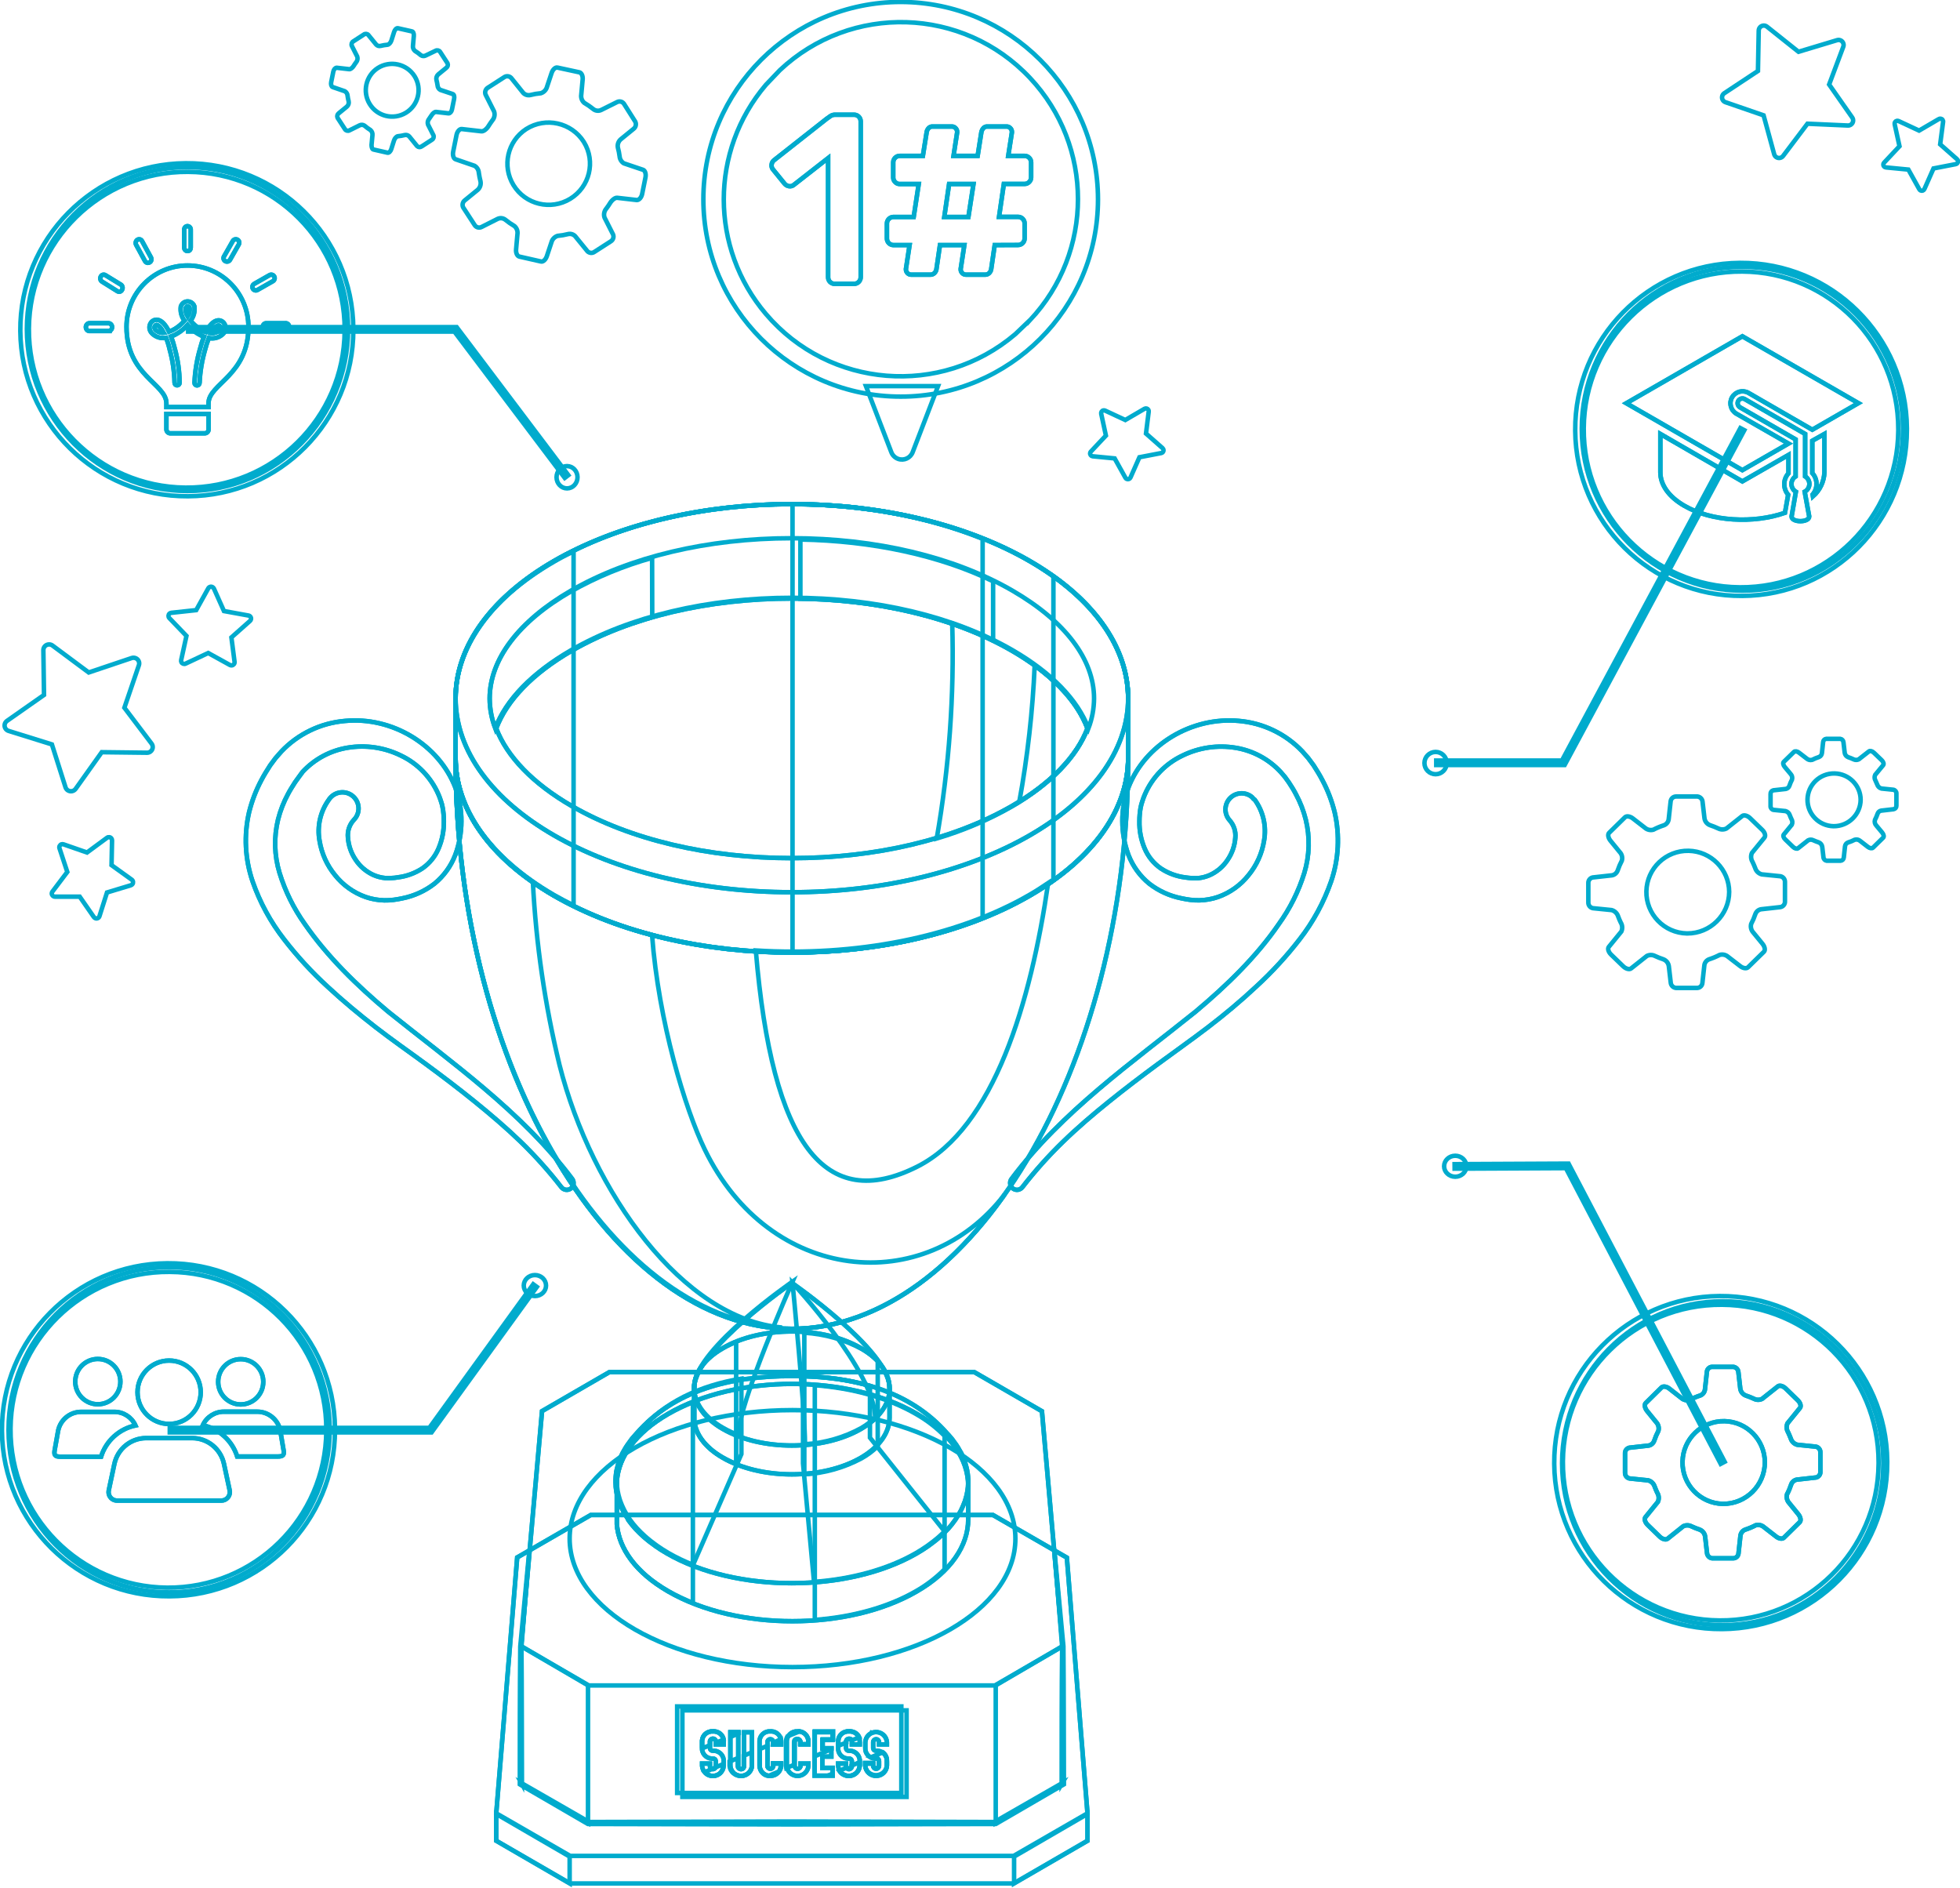 <svg width="1495" height="1440" xmlns="http://www.w3.org/2000/svg" xmlns:xlink="http://www.w3.org/1999/xlink" xml:space="preserve" overflow="hidden"><g transform="translate(-1527 -556)"><path d="M2888.49 1243.41 2888.49 1228.63C2888.54 1226.55 2887.09 1224.73 2885.04 1224.33L2870.75 1222.88C2868.37 1222.23 2866.49 1220.41 2865.78 1218.06 2865.16 1216.47 2864.5 1214.92 2863.78 1213.41 2862.48 1211.33 2862.3 1208.75 2863.3 1206.52L2872.86 1194.81C2873.93 1193.5 2873.2 1190.92 2871.2 1188.99L2861.85 1179.96C2859.88 1178.07 2857.22 1177.35 2855.95 1178.34L2843.87 1187.89C2841.91 1188.87 2839.61 1188.87 2837.66 1187.89 2835.6 1186.92 2833.49 1186.08 2831.34 1185.37 2829.07 1184.53 2827.45 1182.52 2827.1 1180.14L2825.65 1167.67C2825.55 1165.53 2823.91 1163.77 2821.78 1163.5L2805.28 1163.5C2803.17 1163.57 2801.44 1165.22 2801.28 1167.32L2799.8 1180.79C2799.55 1182.82 2798.24 1184.57 2796.35 1185.37 2793.5 1186.28 2790.75 1187.43 2788.1 1188.82 2785.83 1189.45 2783.4 1188.89 2781.65 1187.33L2772.4 1180.17C2770.29 1178.55 2767.63 1178.17 2766.46 1179.34L2754.35 1191.23C2753.14 1192.4 2753.66 1195.12 2755.45 1197.29L2762.35 1205.73C2764.09 1207.49 2764.75 1210.03 2764.08 1212.41 2762.81 1214.84 2761.74 1217.36 2760.87 1219.95 2760.19 1221.83 2758.59 1223.21 2756.63 1223.6L2741.75 1225.25C2739.76 1225.72 2738.39 1227.55 2738.51 1229.59L2738.51 1244.34C2738.44 1246.43 2739.9 1248.27 2741.96 1248.68L2756.28 1250.12C2758.65 1250.78 2760.52 1252.6 2761.25 1254.94 2761.83 1256.53 2762.48 1258.08 2763.22 1259.59 2764.52 1261.67 2764.7 1264.25 2763.7 1266.48L2754.14 1278.19C2753.07 1279.5 2753.83 1282.08 2755.8 1284.01L2765.15 1293.04C2767.12 1294.93 2769.77 1295.65 2771.09 1294.66L2783.13 1285.12C2785.08 1284.13 2787.39 1284.13 2789.34 1285.12 2791.39 1286.08 2793.5 1286.92 2795.66 1287.63 2797.92 1288.47 2799.55 1290.48 2799.9 1292.86L2801.35 1305.33C2801.47 1307.48 2803.11 1309.23 2805.25 1309.5L2821.71 1309.5C2823.72 1309.34 2825.33 1307.75 2825.51 1305.75L2826.99 1292.31C2827.23 1290.28 2828.55 1288.53 2830.44 1287.73 2833.29 1286.82 2836.06 1285.66 2838.73 1284.29 2840.98 1283.67 2843.39 1284.22 2845.14 1285.77L2854.43 1292.93C2856.5 1294.55 2859.16 1294.93 2860.33 1293.76L2872.48 1281.88C2873.65 1280.71 2873.13 1277.99 2871.34 1275.82L2864.44 1267.38C2862.74 1265.6 2862.09 1263.07 2862.71 1260.7 2863.99 1258.27 2865.06 1255.75 2865.92 1253.15 2866.6 1251.28 2868.2 1249.89 2870.16 1249.5L2885.04 1247.85C2887.16 1247.47 2888.65 1245.55 2888.49 1243.41ZM2813.71 1267.93C2796.27 1267.57 2782.43 1253.17 2782.79 1235.77 2783.15 1218.37 2797.58 1204.55 2815.02 1204.91 2832.13 1205.27 2845.84 1219.16 2845.94 1236.24 2845.86 1253.82 2831.53 1268 2813.92 1267.93 2813.84 1267.93 2813.77 1267.93 2813.71 1267.93Z" stroke="#00ABCD" stroke-width="3.438" stroke-miterlimit="8" fill="none" fill-rule="evenodd"/><path d="M2973.5 1170.52 2973.5 1161.11C2973.52 1159.75 2972.54 1158.57 2971.19 1158.34L2962.02 1157.41C2960.51 1156.98 2959.32 1155.82 2958.85 1154.33 2958.47 1153.34 2958.03 1152.35 2957.54 1151.36 2956.75 1150.05 2956.64 1148.44 2957.27 1147.04L2963.4 1139.59C2964.06 1138.73 2963.61 1137.09 2962.33 1135.86L2956.34 1130.11C2955.06 1128.88 2953.38 1128.43 2952.55 1129.08L2944.8 1135.14C2943.54 1135.77 2942.05 1135.77 2940.8 1135.14 2939.49 1134.52 2938.15 1133.98 2936.77 1133.53 2935.29 1132.97 2934.25 1131.66 2934.05 1130.11L2933.12 1122.17C2933.04 1120.8 2932 1119.68 2930.63 1119.5L2920.06 1119.5C2918.77 1119.59 2917.74 1120.59 2917.61 1121.86L2916.68 1130.45C2916.53 1131.73 2915.7 1132.84 2914.51 1133.36 2912.68 1133.95 2910.91 1134.68 2909.2 1135.55 2907.76 1135.93 2906.22 1135.57 2905.1 1134.59L2899.14 1130C2897.8 1128.98 2896.11 1128.74 2895.35 1129.49L2887.56 1137.09C2886.81 1137.81 2887.15 1139.55 2888.29 1140.92L2892.8 1146.29C2893.89 1147.43 2894.3 1149.06 2893.87 1150.57 2893.07 1152.12 2892.39 1153.73 2891.84 1155.39 2891.4 1156.59 2890.37 1157.47 2889.12 1157.72L2879.57 1158.78C2878.31 1159.08 2877.43 1160.23 2877.5 1161.52L2877.5 1170.96C2877.47 1172.31 2878.44 1173.48 2879.78 1173.7L2888.94 1174.62C2890.47 1175.03 2891.68 1176.2 2892.15 1177.7 2892.52 1178.72 2892.94 1179.71 2893.42 1180.68 2894.23 1181.98 2894.34 1183.59 2893.73 1184.99L2887.6 1192.48C2886.91 1193.3 2887.39 1194.98 2888.67 1196.18L2894.63 1201.93C2895.9 1203.16 2897.63 1203.64 2898.45 1202.99L2906.17 1196.9C2907.42 1196.25 2908.92 1196.25 2910.17 1196.9 2911.48 1197.49 2912.83 1198.02 2914.2 1198.47 2915.67 1199.03 2916.71 1200.34 2916.92 1201.89L2917.85 1209.83C2917.92 1211.2 2918.96 1212.32 2920.33 1212.5L2930.91 1212.5C2932.2 1212.39 2933.23 1211.38 2933.36 1210.1L2934.29 1201.52C2934.43 1200.23 2935.27 1199.12 2936.46 1198.61 2938.28 1198.04 2940.06 1197.32 2941.76 1196.45 2943.22 1196.05 2944.78 1196.41 2945.9 1197.41L2951.82 1202C2953.17 1203.02 2954.89 1203.26 2955.65 1202.51L2963.4 1194.91C2964.16 1194.16 2963.85 1192.45 2962.68 1191.05L2958.2 1185.67C2957.1 1184.54 2956.68 1182.92 2957.1 1181.4 2957.9 1179.84 2958.59 1178.23 2959.16 1176.57 2959.56 1175.38 2960.6 1174.49 2961.85 1174.28L2971.4 1173.19C2972.66 1172.93 2973.56 1171.8 2973.5 1170.52ZM2925.54 1186.15C2914.35 1185.93 2905.46 1176.74 2905.69 1165.63 2905.92 1154.52 2915.17 1145.7 2926.36 1145.92 2937.35 1146.15 2946.15 1155.02 2946.21 1165.93 2946.15 1177.16 2936.94 1186.21 2925.64 1186.15 2925.6 1186.15 2925.57 1186.15 2925.54 1186.15Z" stroke="#00ABCD" stroke-width="3.438" stroke-miterlimit="8" fill="none" fill-rule="evenodd"/><path d="M1911.49 614.936 1899.1 622.909C1897.3 624.027 1896.58 626.288 1897.41 628.235L1903.88 641.019C1904.67 643.392 1904.15 646.005 1902.51 647.892 1901.51 649.266 1900.54 650.641 1899.65 652.084 1898.24 654.421 1895.9 656.311 1894.21 656.139L1879.21 654.421C1877.56 654.249 1875.77 656.277 1875.22 658.957L1872.67 671.638C1872.12 674.352 1872.95 676.964 1874.49 677.479L1888.98 682.462C1890.87 683.588 1892.07 685.566 1892.22 687.754 1892.53 689.987 1892.97 692.201 1893.52 694.387 1893.98 696.743 1893.17 699.166 1891.39 700.779L1881.69 708.682C1879.93 709.926 1879.34 712.249 1880.28 714.181L1889.22 727.926C1890.42 729.536 1892.61 730.033 1894.38 729.095L1906.5 722.978C1908.33 722.09 1910.49 722.247 1912.17 723.39 1914.47 725.267 1916.91 726.967 1919.47 728.476 1921.21 730.032 1922.04 732.36 1921.67 734.662L1920.64 746.311C1920.4 748.923 1921.53 751.363 1923.15 751.706L1939.67 755.452C1941.29 755.83 1943.28 753.94 1944.14 751.26L1947.58 740.951C1948.17 738.564 1949.95 736.651 1952.3 735.899 1955.02 735.661 1957.71 735.202 1960.35 734.524 1962.28 734.086 1964.3 734.685 1965.68 736.105L1975.11 747.686C1976.56 749.119 1978.84 749.279 1980.48 748.064L1992.87 740.091C1994.69 738.994 1995.43 736.72 1994.59 734.765L1988.12 721.981C1987.31 719.615 1987.82 717 1989.46 715.108 1990.49 713.763 1991.44 712.363 1992.32 710.916 1993.76 708.579 1996.1 706.689 1997.75 706.861L2012.76 708.579C2014.44 708.579 2016.2 706.724 2016.78 704.043L2019.33 691.363C2019.88 688.682 2019.05 686.036 2017.51 685.521L2002.85 680.572C2000.99 679.422 1999.79 677.457 1999.61 675.28 1999.33 673.042 1998.89 670.826 1998.3 668.648 1997.81 666.282 1998.64 663.833 2000.47 662.256L2010.18 654.352C2011.91 653.1 2012.51 650.787 2011.59 648.854L2002.85 635.039C2001.64 633.425 1999.43 632.929 1997.65 633.871L1985.57 639.885C1983.74 640.773 1981.58 640.616 1979.89 639.473 1977.58 637.603 1975.13 635.904 1972.57 634.387 1970.83 632.831 1970 630.503 1970.36 628.201L1971.43 616.552C1971.67 613.94 1970.53 611.5 1968.92 611.156L1952.19 607.548C1950.58 607.17 1948.58 609.06 1947.72 611.74L1944.28 622.05C1943.69 624.437 1941.91 626.349 1939.57 627.101 1936.85 627.336 1934.16 627.796 1931.51 628.476 1929.57 628.914 1927.54 628.315 1926.14 626.895L1916.82 615.314C1915.37 613.914 1913.12 613.755 1911.49 614.936ZM1972.39 664.387C1981.46 679.202 1976.79 698.556 1961.96 707.616 1947.12 716.676 1927.74 712.01 1918.67 697.195 1909.77 682.663 1914.08 663.699 1928.38 654.421 1943.23 645.022 1962.9 649.423 1972.31 664.25 1972.33 664.296 1972.37 664.341 1972.39 664.387Z" stroke="#00ABCD" stroke-width="3.438" stroke-miterlimit="8" fill="none" fill-rule="evenodd"/><path d="M1804.4 582.423 1796.46 587.562C1795.29 588.271 1794.82 589.733 1795.36 590.989L1799.5 599.178C1799.98 600.669 1799.65 602.298 1798.65 603.495 1797.99 604.351 1797.39 605.243 1796.83 606.168 1795.91 607.676 1794.4 608.875 1793.41 608.772L1783.82 607.676C1782.76 607.676 1781.63 608.84 1781.25 610.588L1779.61 618.674C1779.26 620.387 1779.78 622.101 1780.77 622.409L1790.05 625.596C1791.26 626.329 1792.03 627.611 1792.11 629.022 1792.28 630.456 1792.56 631.876 1792.93 633.271 1793.26 634.779 1792.73 636.347 1791.56 637.348L1785.36 642.42C1784.3 643.215 1783.93 644.636 1784.47 645.846L1790.19 654.652C1790.96 655.75 1792.45 656.077 1793.61 655.406L1801.35 651.568C1802.52 650.999 1803.9 651.09 1804.98 651.808 1806.44 653.075 1808 654.221 1809.64 655.235 1810.75 656.236 1811.29 657.727 1811.08 659.209L1810.39 666.645C1810.39 668.323 1810.98 670.071 1812 670.071L1822.55 672.47C1823.61 672.709 1824.88 671.51 1825.43 669.797L1827.55 663.115C1828.1 661.402 1829.44 659.997 1830.57 659.895 1832.3 659.734 1834.02 659.436 1835.7 659.003 1836.95 658.728 1838.24 659.117 1839.13 660.032L1845.15 667.433C1846.08 668.344 1847.52 668.459 1848.58 667.707L1856.49 662.567C1857.67 661.868 1858.14 660.396 1857.59 659.141L1853.44 650.951C1852.98 649.454 1853.32 647.827 1854.33 646.634 1854.98 645.778 1855.6 644.852 1856.15 643.961 1857.07 642.454 1858.54 641.255 1859.57 641.357L1869.16 642.454C1870.26 642.454 1871.39 641.289 1871.73 639.541L1873.37 631.421C1873.72 629.707 1873.37 627.994 1872.21 627.686L1862.79 624.534C1861.58 623.801 1860.82 622.518 1860.74 621.107 1860.53 619.676 1860.25 618.257 1859.88 616.859 1859.58 615.352 1860.1 613.8 1861.25 612.781L1867.45 607.71C1868.52 606.924 1868.9 605.501 1868.37 604.283L1862.65 595.478C1861.87 594.393 1860.4 594.069 1859.23 594.724L1851.52 598.424C1850.41 598.93 1849.13 598.84 1848.1 598.184 1846.63 596.917 1845.06 595.771 1843.41 594.758 1842.31 593.749 1841.78 592.259 1842 590.783L1842.65 583.348C1842.83 581.669 1842.11 579.921 1841.08 579.921L1830.5 577.523C1829.47 577.317 1828.2 578.517 1827.65 580.23L1825.53 586.911C1824.98 588.625 1823.65 590.029 1822.52 590.132 1820.77 590.281 1819.04 590.568 1817.35 590.989 1816.11 591.325 1814.79 590.942 1813.92 589.995L1807.89 582.594C1806.95 581.646 1805.43 581.572 1804.4 582.423ZM1843.31 614.254C1849.12 623.739 1846.15 636.145 1836.67 641.963 1827.19 647.781 1814.79 644.808 1808.98 635.323 1803.26 626.004 1806.02 613.827 1815.19 607.881 1824.65 601.86 1837.21 604.655 1843.22 614.124 1843.25 614.167 1843.28 614.211 1843.31 614.254Z" stroke="#00ABCD" stroke-width="3.438" stroke-miterlimit="8" fill="none" fill-rule="evenodd"/><path d="M2874.76 576.334 2898.82 595.493 2928.23 586.634C2930.26 586.001 2932.42 587.13 2933.05 589.157 2933.31 589.983 2933.28 590.873 2932.97 591.682L2922.18 620.454 2939.81 645.655C2941.03 647.418 2940.59 649.835 2938.82 651.053 2938.11 651.547 2937.24 651.786 2936.38 651.732L2905.65 650.359 2887.13 674.874C2885.91 676.608 2883.5 677.021 2881.77 675.795 2881.02 675.267 2880.49 674.49 2880.26 673.604L2872.18 643.973 2843.11 633.947C2841.1 633.265 2840.02 631.081 2840.7 629.07 2840.98 628.252 2841.53 627.551 2842.25 627.08L2867.89 610.119 2868.47 579.424C2868.45 577.282 2870.17 575.525 2872.31 575.5 2873.2 575.49 2874.06 575.784 2874.76 576.334Z" stroke="#00ABCD" stroke-width="3.438" stroke-miterlimit="8" fill="none" fill-rule="evenodd"/><path d="M3009.09 649.059 3006.87 666.078 3019.76 677.458C3020.66 678.232 3020.75 679.587 3019.98 680.483 3019.65 680.858 3019.2 681.109 3018.71 681.194L3001.8 684.48 2994.85 700.184C2994.39 701.276 2993.13 701.791 2992.03 701.333 2991.57 701.141 2991.19 700.796 2990.96 700.357L2982.62 685.344 2965.46 683.684C2964.28 683.581 2963.4 682.54 2963.51 681.36 2963.55 680.868 2963.76 680.406 2964.11 680.052L2975.85 667.531 2972.17 650.754C2971.9 649.6 2972.62 648.448 2973.78 648.181 2974.25 648.071 2974.75 648.125 2975.19 648.333L2990.79 655.597 3005.65 646.915C3006.63 646.209 3008 646.426 3008.71 647.401 3009.06 647.879 3009.2 648.477 3009.09 649.059Z" stroke="#00ABCD" stroke-width="3.438" stroke-miterlimit="8" fill="none" fill-rule="evenodd"/><path d="M2403.19 869.862 2401.11 886.657 2413.81 897.865C2414.68 898.669 2414.74 900.029 2413.93 900.897 2413.62 901.227 2413.22 901.452 2412.78 901.544L2396.11 904.747 2389.26 920.247C2388.77 921.323 2387.49 921.797 2386.4 921.307 2385.99 921.119 2385.65 920.809 2385.43 920.417L2377.21 905.632 2360.3 903.997C2359.13 903.803 2358.33 902.696 2358.53 901.528 2358.59 901.187 2358.72 900.867 2358.93 900.59L2370.54 888.224 2366.94 871.566C2366.7 870.404 2367.45 869.269 2368.62 869.028 2369.07 868.936 2369.54 868.99 2369.96 869.181L2385.33 876.335 2399.98 867.784C2401.01 867.195 2402.33 867.553 2402.92 868.578 2403.14 868.97 2403.24 869.416 2403.19 869.862Z" stroke="#00ABCD" stroke-width="3.438" stroke-miterlimit="8" fill="none" fill-rule="evenodd"/><path d="M1639.22 1130.11 1604.61 1129.7 1584.68 1157.68C1583.29 1159.62 1580.57 1160.08 1578.61 1158.71 1577.83 1158.16 1577.25 1157.37 1576.97 1156.48L1566.59 1123.76 1533.58 1113.48C1531.27 1112.77 1529.99 1110.36 1530.69 1108.08 1530.98 1107.17 1531.55 1106.38 1532.33 1105.83L1560.57 1086.04 1560.08 1051.75C1560.12 1049.37 1562.1 1047.46 1564.51 1047.5 1565.41 1047.51 1566.28 1047.8 1567 1048.32L1594.68 1068.9 1627.42 1057.89C1629.7 1057.13 1632.17 1058.34 1632.95 1060.6 1633.25 1061.49 1633.25 1062.45 1632.95 1063.34L1621.88 1095.78 1642.64 1123.21C1644.08 1125.13 1643.67 1127.84 1641.74 1129.26 1641.01 1129.79 1640.13 1130.09 1639.22 1130.11Z" stroke="#00ABCD" stroke-width="3.438" stroke-miterlimit="8" fill="none" fill-rule="evenodd"/><path d="M1665.19 1059.45 1669.22 1041.01 1656.14 1027.38C1655.24 1026.41 1655.3 1024.9 1656.28 1024 1656.66 1023.66 1657.14 1023.44 1657.65 1023.39L1676.65 1021.34 1685.81 1004.81C1686.41 1003.64 1687.86 1003.16 1689.05 1003.76 1689.51 1003.99 1689.88 1004.36 1690.12 1004.81L1697.83 1022.06 1716.55 1025.47C1717.86 1025.72 1718.71 1026.98 1718.45 1028.27 1718.35 1028.78 1718.08 1029.24 1717.69 1029.59L1703.51 1042.17 1705.92 1060.88C1706.05 1062.19 1705.08 1063.36 1703.76 1063.49 1703.32 1063.53 1702.87 1063.45 1702.47 1063.26L1685.81 1054.06 1668.6 1062.14C1667.4 1062.72 1665.96 1062.24 1665.37 1061.05 1665.13 1060.55 1665.06 1059.99 1665.19 1059.45Z" stroke="#00ABCD" stroke-width="3.438" stroke-miterlimit="8" fill="none" fill-rule="evenodd"/><path d="M1566.89 1236.18 1578.33 1221.04 1572.37 1202.99C1571.96 1201.72 1572.65 1200.37 1573.9 1199.96 1574.4 1199.8 1574.93 1199.8 1575.42 1199.97L1593.37 1206.21 1608.65 1194.95C1609.73 1194.18 1611.23 1194.42 1612 1195.49 1612.31 1195.92 1612.47 1196.42 1612.46 1196.95L1612.08 1215.86 1627.5 1226.95C1628.58 1227.72 1628.82 1229.23 1628.05 1230.3 1627.74 1230.74 1627.29 1231.06 1626.78 1231.21L1608.62 1236.7 1602.86 1254.82C1602.46 1256.09 1601.11 1256.79 1599.85 1256.39 1599.35 1256.23 1598.92 1255.91 1598.61 1255.48L1587.79 1239.89 1568.8 1239.89C1567.48 1239.84 1566.45 1238.72 1566.5 1237.4 1566.52 1236.96 1566.65 1236.54 1566.89 1236.18Z" stroke="#00ABCD" stroke-width="3.438" stroke-miterlimit="8" fill="none" fill-rule="evenodd"/><path d="M2340.75 1744.04 2284.39 1711.5 1977.61 1711.5 1921.49 1743.9 1905.5 1939.43 1905.5 1959.92 1961.9 1992.5 2300.13 1992.5 2356.5 1959.92 2356.5 1939.43 2340.75 1744.04Z" stroke="#00ABCD" stroke-width="3.438" stroke-miterlimit="8" fill="none" fill-rule="evenodd"/><path d="M1961.5 1992.5 1961.5 1972.03 1905.5 1939.5 1905.5 1959.97 1961.5 1992.5Z" stroke="#00ABCD" stroke-width="3.438" stroke-miterlimit="8" fill="none" fill-rule="evenodd"/><path d="M2300.5 1992.5 2300.5 1972.03 2356.5 1939.5 2356.5 1959.97 2300.5 1992.5Z" stroke="#00ABCD" stroke-width="3.438" stroke-miterlimit="8" fill="none" fill-rule="evenodd"/><path d="M2340.75 1743.98 2356.5 1938.99 2300.13 1971.5 1961.9 1971.5 1905.5 1938.99 1921.49 1743.84 1977.61 1711.5 2284.39 1711.5 2340.75 1743.98Z" stroke="#00ABCD" stroke-width="3.438" stroke-miterlimit="8" fill="none" fill-rule="evenodd"/><path d="M2331.25 1738.5 2338.12 1811.65 2338.12 1811.65C2338.43 1846.57 2338.36 1881.5 2338.5 1916.46L2338.5 1916.94 2338.05 1917.21 2286.53 1947.16 2286.29 1947.16 2286.02 1947.16 2130.97 1947.5 1975.95 1947.16 1975.68 1947.16 1975.44 1947.16 1923.91 1917.21 1923.5 1916.94 1923.5 1916.59C1923.5 1881.63 1923.5 1846.71 1923.84 1811.78L1923.84 1811.78 1930.71 1738.95 1924.74 1811.89 1924.74 1811.89C1925.05 1846.81 1924.98 1881.74 1925.11 1916.7L1924.67 1915.91 1976.4 1945.65 1975.92 1945.65 2130.93 1945.27 2285.98 1945.65 2285.47 1945.65 2337.23 1915.94 2336.78 1916.7C2336.78 1881.74 2336.78 1846.81 2337.16 1811.89L2337.16 1811.89Z" stroke="#00ABCD" stroke-width="3.438" stroke-miterlimit="8" fill="none" fill-rule="evenodd"/><path d="M2321.75 1632.36 2270.11 1602.5 1991.85 1602.5 1940.45 1632.26 1924.5 1811.65 1924.64 1811.72 1924.5 1916.61 1976.14 1946.5 2285.86 1946.5 2337.5 1916.61 2337.5 1811.65 2321.75 1632.36Z" stroke="#00ABCD" stroke-width="3.438" stroke-miterlimit="8" fill="none" fill-rule="evenodd"/><path d="M2321.75 1632.35 2337.5 1811.61 2285.86 1841.5 1976.14 1841.5 1924.5 1811.61 1940.45 1632.25 1991.85 1602.5 2270.11 1602.5 2321.75 1632.35Z" stroke="#00ABCD" stroke-width="3.438" stroke-miterlimit="8" fill="none" fill-rule="evenodd"/><path d="M1975.5 1946.5 1975.5 1841.43 1924.5 1811.5 1924.5 1916.57 1975.5 1946.5Z" stroke="#00ABCD" stroke-width="3.438" stroke-miterlimit="8" fill="none" fill-rule="evenodd"/><path d="M2286.5 1946.5 2286.5 1841.43 2337.5 1811.5 2337.5 1916.57 2286.5 1946.5Z" stroke="#00ABCD" stroke-width="3.438" stroke-miterlimit="8" fill="none" fill-rule="evenodd"/><path d="M2043.5 1857.5 2214.5 1857.5 2214.5 1923.5 2043.5 1923.5Z" stroke="#00ABCD" stroke-width="3.438" stroke-miterlimit="8" fill="none" fill-rule="evenodd"/><path d="M2047.5 1860.5 2218.5 1860.5 2218.5 1926.5 2047.5 1926.5Z" stroke="#00ABCD" stroke-width="3.438" stroke-miterlimit="8" fill="none" fill-rule="evenodd"/><path d="M2203.48 1886.47 2203.48 1884.69C2203.19 1880.19 2199.26 1876.77 2194.71 1877.06 2190.57 1877.33 2187.28 1880.59 2187.01 1884.69L2187.01 1889.09C2186.73 1893.33 2189.98 1896.99 2194.27 1897.26 2194.6 1897.29 2194.93 1897.29 2195.26 1897.26 2196.4 1897.17 2197.4 1898 2197.49 1899.12 2197.51 1899.23 2197.51 1899.34 2197.5 1899.45L2197.5 1902.85C2197.5 1904.07 2196.5 1905.07 2195.26 1905.07 2194.03 1905.07 2193.03 1904.07 2193.03 1902.85L2193.03 1901.08 2187.01 1901.08 2187.01 1902.85C2187.3 1907.36 2191.23 1910.78 2195.78 1910.48 2199.92 1910.22 2203.22 1906.95 2203.48 1902.85L2203.48 1899.45C2203.76 1895.22 2200.52 1891.58 2196.26 1891.3 2195.93 1891.28 2195.59 1891.28 2195.26 1891.3 2194.13 1891.4 2193.13 1890.57 2193.03 1889.45 2193.02 1889.33 2193.02 1889.21 2193.03 1889.09L2193.03 1884.69C2193.03 1883.47 2194.03 1882.48 2195.26 1882.48 2196.5 1882.48 2197.5 1883.47 2197.5 1884.69L2197.5 1886.47ZM2114.6 1876.52C2110.33 1876.23 2106.64 1879.41 2106.34 1883.64 2106.32 1883.99 2106.32 1884.34 2106.34 1884.69L2106.34 1902.85C2106.64 1907.36 2110.56 1910.78 2115.11 1910.48 2119.25 1910.22 2122.55 1906.95 2122.82 1902.85L2122.82 1901.08 2116.83 1901.08 2116.83 1902.85C2116.83 1904.07 2115.83 1905.07 2114.6 1905.07 2113.36 1905.07 2112.36 1904.07 2112.36 1902.85L2112.36 1884.69C2112.36 1883.47 2113.36 1882.48 2114.6 1882.48 2115.83 1882.48 2116.83 1883.47 2116.83 1884.69L2116.83 1886.47 2122.82 1886.47 2122.82 1884.69C2123.11 1880.47 2119.9 1876.81 2115.63 1876.52 2115.29 1876.5 2114.94 1876.5 2114.6 1876.52ZM2070.77 1876.52C2066.51 1876.23 2062.81 1879.41 2062.52 1883.64 2062.49 1883.99 2062.49 1884.34 2062.52 1884.69L2062.52 1889.09C2062.22 1893.31 2065.44 1896.97 2069.7 1897.26 2070.06 1897.29 2070.42 1897.29 2070.77 1897.26 2071.89 1897.17 2072.88 1897.98 2072.98 1899.09 2072.99 1899.21 2072.99 1899.33 2072.98 1899.45L2072.98 1902.85C2073.13 1904.06 2072.26 1905.17 2071.03 1905.32 2069.81 1905.48 2068.69 1904.61 2068.54 1903.4 2068.51 1903.22 2068.51 1903.03 2068.54 1902.85L2068.54 1901.08 2062.52 1901.08 2062.52 1902.85C2062.81 1907.36 2066.74 1910.78 2071.29 1910.48 2075.43 1910.22 2078.73 1906.95 2079 1902.85L2079 1899.45C2079.27 1895.22 2076.03 1891.58 2071.77 1891.3 2071.44 1891.28 2071.1 1891.28 2070.77 1891.3 2069.64 1891.4 2068.64 1890.57 2068.54 1889.45 2068.53 1889.33 2068.53 1889.21 2068.54 1889.09L2068.54 1884.69C2068.39 1883.48 2069.25 1882.37 2070.48 1882.22 2071.71 1882.07 2072.82 1882.93 2072.98 1884.15 2073 1884.33 2073 1884.51 2072.98 1884.69L2072.98 1886.47 2079 1886.47 2079 1884.69C2079.29 1880.47 2076.07 1876.81 2071.81 1876.52 2071.46 1876.5 2071.12 1876.5 2070.77 1876.52ZM2094.54 1902.85C2094.7 1904.06 2093.83 1905.17 2092.6 1905.32 2091.38 1905.48 2090.26 1904.61 2090.11 1903.4 2090.08 1903.22 2090.08 1903.03 2090.11 1902.85L2090.11 1877.23 2084.09 1877.23 2084.09 1902.85C2084.38 1907.36 2088.31 1910.78 2092.86 1910.48 2097 1910.22 2100.3 1906.95 2100.56 1902.85L2100.56 1877.23 2094.54 1877.23ZM2174.55 1876.52C2170.29 1876.23 2166.59 1879.41 2166.3 1883.64 2166.27 1883.99 2166.27 1884.34 2166.3 1884.69L2166.3 1889.09C2166 1893.31 2169.22 1896.97 2173.48 1897.26 2173.84 1897.29 2174.2 1897.29 2174.55 1897.26 2175.67 1897.17 2176.66 1897.98 2176.76 1899.09 2176.77 1899.21 2176.77 1899.33 2176.76 1899.45L2176.76 1902.85C2176.91 1904.06 2176.04 1905.17 2174.81 1905.32 2173.59 1905.48 2172.47 1904.61 2172.32 1903.4 2172.29 1903.22 2172.29 1903.03 2172.32 1902.85L2172.32 1901.08 2166.3 1901.08 2166.3 1902.85C2166.59 1907.36 2170.52 1910.78 2175.07 1910.48 2179.21 1910.22 2182.51 1906.95 2182.78 1902.85L2182.78 1899.45C2183.05 1895.22 2179.81 1891.58 2175.55 1891.3 2175.22 1891.28 2174.88 1891.28 2174.55 1891.3 2173.42 1891.4 2172.42 1890.57 2172.32 1889.45 2172.31 1889.33 2172.31 1889.21 2172.32 1889.09L2172.32 1884.69C2172.17 1883.48 2173.03 1882.37 2174.26 1882.22 2175.49 1882.07 2176.6 1882.93 2176.76 1884.15 2176.78 1884.33 2176.78 1884.51 2176.76 1884.69L2176.76 1886.47 2182.78 1886.47 2182.78 1884.69C2183.07 1880.47 2179.85 1876.81 2175.59 1876.52 2175.24 1876.5 2174.9 1876.5 2174.55 1876.52ZM2148.34 1910.31 2162.1 1910.31 2162.1 1904.35 2154.23 1904.35 2154.23 1895.77 2161.1 1895.77 2161.1 1889.7 2154.23 1889.7 2154.23 1883.09 2162.03 1883.09 2162.03 1877.13 2148.27 1877.13ZM2135.34 1876.52C2131.08 1876.25 2127.39 1879.45 2127.12 1883.67 2127.09 1884.01 2127.09 1884.35 2127.12 1884.69L2127.12 1902.85C2127.42 1907.36 2131.34 1910.78 2135.89 1910.48 2140.03 1910.22 2143.33 1906.95 2143.6 1902.85L2143.6 1901.08 2137.58 1901.08 2137.58 1902.85C2137.58 1904.07 2136.58 1905.07 2135.34 1905.07 2134.11 1905.07 2133.1 1904.07 2133.1 1902.85L2133.1 1884.69C2133.1 1883.47 2134.11 1882.48 2135.34 1882.48 2136.58 1882.48 2137.58 1883.47 2137.58 1884.69L2137.58 1886.47 2143.6 1886.47 2143.6 1884.69C2143.87 1880.45 2140.62 1876.79 2136.33 1876.52 2136 1876.5 2135.67 1876.5 2135.34 1876.52Z" stroke="#00ABCD" stroke-width="3.438" stroke-miterlimit="8" fill="none" fill-rule="evenodd"/><path d="M2203.48 1886.47 2203.48 1884.69C2203.19 1880.19 2199.26 1876.77 2194.71 1877.06 2190.57 1877.33 2187.28 1880.59 2187.01 1884.69L2187.01 1889.09C2186.73 1893.33 2189.98 1896.99 2194.27 1897.26 2194.6 1897.29 2194.93 1897.29 2195.26 1897.26 2196.4 1897.17 2197.4 1898 2197.49 1899.12 2197.51 1899.23 2197.51 1899.34 2197.5 1899.45L2197.5 1902.85C2197.5 1904.07 2196.5 1905.07 2195.26 1905.07 2194.03 1905.07 2193.03 1904.07 2193.03 1902.85L2193.03 1901.08 2187.01 1901.08 2187.01 1902.85C2187.3 1907.36 2191.23 1910.78 2195.78 1910.48 2199.92 1910.22 2203.22 1906.95 2203.48 1902.85L2203.48 1899.45C2203.76 1895.22 2200.52 1891.58 2196.26 1891.3 2195.93 1891.28 2195.59 1891.28 2195.26 1891.3 2194.13 1891.4 2193.13 1890.57 2193.03 1889.45 2193.02 1889.33 2193.02 1889.21 2193.03 1889.09L2193.03 1884.69C2193.03 1883.47 2194.03 1882.48 2195.26 1882.48 2196.5 1882.48 2197.5 1883.47 2197.5 1884.69L2197.5 1886.47ZM2114.6 1876.52C2110.33 1876.23 2106.64 1879.41 2106.34 1883.64 2106.32 1883.99 2106.32 1884.34 2106.34 1884.69L2106.34 1902.85C2106.64 1907.36 2110.56 1910.78 2115.11 1910.48 2119.25 1910.22 2122.55 1906.95 2122.82 1902.85L2122.82 1901.08 2116.83 1901.08 2116.83 1902.85C2116.83 1904.07 2115.83 1905.07 2114.6 1905.07 2113.36 1905.07 2112.36 1904.07 2112.36 1902.85L2112.36 1884.69C2112.36 1883.47 2113.36 1882.48 2114.6 1882.48 2115.83 1882.48 2116.83 1883.47 2116.83 1884.69L2116.83 1886.47 2122.82 1886.47 2122.82 1884.69C2123.11 1880.47 2119.9 1876.81 2115.63 1876.52 2115.29 1876.5 2114.94 1876.5 2114.6 1876.52ZM2070.77 1876.52C2066.51 1876.23 2062.81 1879.41 2062.52 1883.64 2062.49 1883.99 2062.49 1884.34 2062.52 1884.69L2062.52 1889.09C2062.22 1893.31 2065.44 1896.97 2069.7 1897.26 2070.06 1897.29 2070.42 1897.29 2070.77 1897.26 2071.89 1897.17 2072.88 1897.98 2072.98 1899.09 2072.99 1899.21 2072.99 1899.33 2072.98 1899.45L2072.98 1902.85C2073.13 1904.06 2072.26 1905.17 2071.03 1905.32 2069.81 1905.48 2068.69 1904.61 2068.54 1903.4 2068.51 1903.22 2068.51 1903.03 2068.54 1902.85L2068.54 1901.08 2062.52 1901.08 2062.52 1902.85C2062.81 1907.36 2066.74 1910.78 2071.29 1910.48 2075.43 1910.22 2078.73 1906.95 2079 1902.85L2079 1899.45C2079.27 1895.22 2076.03 1891.58 2071.77 1891.3 2071.44 1891.28 2071.1 1891.28 2070.77 1891.3 2069.64 1891.4 2068.64 1890.57 2068.54 1889.45 2068.53 1889.33 2068.53 1889.21 2068.54 1889.09L2068.54 1884.69C2068.39 1883.48 2069.25 1882.37 2070.48 1882.22 2071.71 1882.07 2072.82 1882.93 2072.98 1884.15 2073 1884.33 2073 1884.51 2072.98 1884.69L2072.98 1886.47 2079 1886.47 2079 1884.69C2079.29 1880.47 2076.07 1876.81 2071.81 1876.52 2071.46 1876.5 2071.12 1876.5 2070.77 1876.52ZM2094.54 1902.85C2094.7 1904.06 2093.83 1905.17 2092.6 1905.32 2091.38 1905.48 2090.26 1904.61 2090.11 1903.4 2090.08 1903.22 2090.08 1903.03 2090.11 1902.85L2090.11 1877.23 2084.09 1877.23 2084.09 1902.85C2084.38 1907.36 2088.31 1910.78 2092.86 1910.48 2097 1910.22 2100.3 1906.95 2100.56 1902.85L2100.56 1877.23 2094.54 1877.23ZM2174.55 1876.52C2170.29 1876.23 2166.59 1879.41 2166.3 1883.64 2166.27 1883.99 2166.27 1884.34 2166.3 1884.69L2166.3 1889.09C2166 1893.31 2169.22 1896.97 2173.48 1897.26 2173.84 1897.29 2174.2 1897.29 2174.55 1897.26 2175.67 1897.17 2176.66 1897.98 2176.76 1899.09 2176.77 1899.21 2176.77 1899.33 2176.76 1899.45L2176.76 1902.85C2176.91 1904.06 2176.04 1905.17 2174.81 1905.32 2173.59 1905.48 2172.47 1904.61 2172.32 1903.4 2172.29 1903.22 2172.29 1903.03 2172.32 1902.85L2172.32 1901.08 2166.3 1901.08 2166.3 1902.85C2166.59 1907.36 2170.52 1910.78 2175.07 1910.48 2179.21 1910.22 2182.51 1906.95 2182.78 1902.85L2182.78 1899.45C2183.05 1895.22 2179.81 1891.58 2175.55 1891.3 2175.22 1891.28 2174.88 1891.28 2174.55 1891.3 2173.42 1891.4 2172.42 1890.57 2172.32 1889.45 2172.31 1889.33 2172.31 1889.21 2172.32 1889.09L2172.32 1884.69C2172.17 1883.48 2173.03 1882.37 2174.26 1882.22 2175.49 1882.07 2176.6 1882.93 2176.76 1884.15 2176.78 1884.33 2176.78 1884.51 2176.76 1884.69L2176.76 1886.47 2182.78 1886.47 2182.78 1884.69C2183.07 1880.47 2179.85 1876.81 2175.59 1876.52 2175.24 1876.5 2174.9 1876.5 2174.55 1876.52ZM2148.34 1910.31 2162.1 1910.31 2162.1 1904.35 2154.23 1904.35 2154.23 1895.77 2161.1 1895.77 2161.1 1889.7 2154.23 1889.7 2154.23 1883.09 2162.03 1883.09 2162.03 1877.13 2148.27 1877.13ZM2135.34 1876.52C2131.08 1876.25 2127.39 1879.45 2127.12 1883.67 2127.09 1884.01 2127.09 1884.35 2127.12 1884.69L2127.12 1902.85C2127.42 1907.36 2131.34 1910.78 2135.89 1910.48 2140.03 1910.22 2143.33 1906.95 2143.6 1902.85L2143.6 1901.08 2137.58 1901.08 2137.58 1902.85C2137.58 1904.07 2136.58 1905.07 2135.34 1905.07 2134.11 1905.07 2133.1 1904.07 2133.1 1902.85L2133.1 1884.69C2133.1 1883.47 2134.11 1882.48 2135.34 1882.48 2136.58 1882.48 2137.58 1883.47 2137.58 1884.69L2137.58 1886.47 2143.6 1886.47 2143.6 1884.69C2143.87 1880.45 2140.62 1876.79 2136.33 1876.52 2136 1876.5 2135.67 1876.5 2135.34 1876.52Z" stroke="#00ABCD" stroke-width="3.438" stroke-miterlimit="8" fill="none" fill-rule="evenodd"/><path d="M2070.71 1910.48C2074.72 1910.77 2078.2 1907.7 2078.48 1903.64 2078.51 1903.3 2078.51 1902.96 2078.48 1902.62L2078.48 1901.5 2064.5 1907.65C2066 1909.55 2068.31 1910.6 2070.71 1910.48Z" stroke="#00ABCD" stroke-width="3.438" stroke-miterlimit="8" fill="none" fill-rule="evenodd"/><path d="M2083.5 1899.53 2083.5 1902.91C2083.81 1907.38 2087.85 1910.77 2092.55 1910.48 2096.82 1910.22 2100.22 1906.98 2100.5 1902.91L2100.5 1892.5 2094.29 1895.07 2094.29 1902.84C2094.45 1904.05 2093.55 1905.15 2092.28 1905.29 2091.02 1905.45 2089.87 1904.59 2089.71 1903.39 2089.69 1903.21 2089.69 1903.02 2089.71 1902.84L2089.71 1896.96Z" stroke="#00ABCD" stroke-width="3.438" stroke-miterlimit="8" fill="none" fill-rule="evenodd"/><path d="M2134.97 1882.24C2136.14 1882.14 2137.17 1882.97 2137.28 1884.08 2137.29 1884.2 2137.29 1884.32 2137.28 1884.44L2137.28 1886.19 2143.48 1886.19 2143.48 1884.44C2143.77 1880.56 2140.91 1877.12 2136.89 1876.5L2127.6 1880.35C2126.89 1881.61 2126.51 1883.01 2126.5 1884.44L2126.5 1902.44C2126.5 1903.13 2126.57 1903.82 2126.71 1904.5L2132.67 1902.03 2132.67 1884.44C2132.57 1883.32 2133.43 1882.34 2134.6 1882.24 2134.72 1882.23 2134.85 1882.23 2134.97 1882.24Z" stroke="#00ABCD" stroke-width="3.438" stroke-miterlimit="8" fill="none" fill-rule="evenodd"/><path d="M2154.59 1889.32 2154.59 1882.58 2162.5 1882.58 2162.5 1876.5 2148.5 1876.5 2148.5 1895.5 2161.28 1890.01 2161.28 1889.32 2154.59 1889.32Z" stroke="#00ABCD" stroke-width="3.438" stroke-miterlimit="8" fill="none" fill-rule="evenodd"/><path d="M2116.5 1886.5 2122.46 1886.5 2122.46 1884.5C2122.51 1883.83 2122.51 1883.17 2122.46 1882.5L2116.64 1885.35Z" stroke="#00ABCD" stroke-width="3.438" stroke-miterlimit="8" fill="none" fill-rule="evenodd"/><path d="M2122.5 1902.65 2122.5 1900.91 2116.7 1900.91 2116.7 1902.65C2116.7 1903.84 2115.72 1904.81 2114.53 1904.81 2113.33 1904.81 2112.36 1903.84 2112.36 1902.65L2112.36 1887.5 2106.52 1890.03 2106.52 1902.65C2106.23 1906.64 2109.2 1910.13 2113.19 1910.5L2121 1907.17C2121.94 1905.85 2122.46 1904.27 2122.5 1902.65Z" stroke="#00ABCD" stroke-width="3.438" stroke-miterlimit="8" fill="none" fill-rule="evenodd"/><path d="M2191.5 1877.5 2192.5 1876.5Z" stroke="#00ABCD" stroke-width="3.438" stroke-miterlimit="8" fill="none" fill-rule="evenodd"/><path d="M2174.82 1876.52C2170.53 1876.24 2166.82 1879.26 2166.52 1883.27 2166.49 1883.6 2166.49 1883.94 2166.52 1884.27L2166.52 1887.5 2172.57 1885.05 2172.57 1884.21C2172.47 1883.14 2173.32 1882.2 2174.46 1882.11 2174.58 1882.1 2174.7 1882.1 2174.82 1882.11 2175.71 1882.03 2176.54 1882.52 2176.86 1883.3L2182.5 1881.04C2181.27 1878.13 2178.16 1876.3 2174.82 1876.52Z" stroke="#00ABCD" stroke-width="3.438" stroke-miterlimit="8" fill="none" fill-rule="evenodd"/><path d="M2070.89 1876.52C2066.57 1876.24 2062.82 1879.3 2062.52 1883.35 2062.49 1883.69 2062.49 1884.03 2062.52 1884.37L2062.52 1888.58C2062.5 1888.89 2062.5 1889.2 2062.52 1889.5L2068.55 1887.05 2068.55 1884.37C2068.4 1883.2 2069.28 1882.14 2070.53 1882 2071.77 1881.85 2072.9 1882.68 2073.06 1883.84 2073.08 1884.02 2073.08 1884.19 2073.06 1884.37L2073.06 1885.22 2079.02 1882.76C2078.46 1879.01 2074.93 1876.3 2070.89 1876.52ZM2084.39 1877.2 2084.39 1880.64 2090.5 1878.15 2090.5 1877.2Z" stroke="#00ABCD" stroke-width="3.438" stroke-miterlimit="8" fill="none" fill-rule="evenodd"/><path d="M2174.35 1904.63C2173.83 1904.64 2173.33 1904.47 2172.92 1904.16L2167.05 1906.63C2169.52 1910.49 2174.74 1911.66 2178.69 1909.25 2181.11 1907.77 2182.61 1905.21 2182.66 1902.43L2182.66 1900.06 2176.51 1902.63C2176.51 1903.74 2175.59 1904.63 2174.46 1904.63 2174.42 1904.63 2174.38 1904.63 2174.35 1904.63ZM2161.83 1909.85 2161.83 1908.87 2159.5 1909.85ZM2200.5 1892.5 2191.7 1896.13C2192.81 1896.54 2193.99 1896.76 2195.18 1896.77 2196.33 1896.67 2197.34 1897.5 2197.44 1898.62 2197.45 1898.72 2197.45 1898.83 2197.44 1898.94L2197.44 1902.33C2197.44 1903.54 2196.43 1904.53 2195.18 1904.53 2193.93 1904.53 2192.92 1903.54 2192.92 1902.33L2192.92 1900.56 2186.83 1900.56 2186.83 1902.33C2187.13 1906.81 2191.1 1910.21 2195.7 1909.92 2199.89 1909.65 2203.22 1906.41 2203.49 1902.33L2203.49 1898.94C2203.61 1896.45 2202.5 1894.06 2200.5 1892.5Z" stroke="#00ABCD" stroke-width="3.438" stroke-miterlimit="8" fill="none" fill-rule="evenodd"/><path d="M2301.5 1729.5C2301.5 1783.62 2225.39 1827.5 2131.5 1827.5 2037.61 1827.5 1961.5 1783.62 1961.5 1729.5 1961.5 1675.38 2037.61 1631.5 2131.5 1631.5 2225.39 1631.5 2301.5 1675.38 2301.5 1729.5Z" stroke="#00ABCD" stroke-width="3.438" stroke-miterlimit="8" fill="none" fill-rule="evenodd"/><path d="M2484.05 1165.95C2490.57 1174.97 2493.14 1186.25 2491.17 1197.2 2489.62 1206.88 2485.53 1215.97 2479.3 1223.53 2473.27 1231.13 2465.23 1236.87 2456.09 1240.12 2451.5 1241.7 2446.7 1242.56 2441.85 1242.67 2439.47 1242.71 2437.09 1242.59 2434.73 1242.29 2432.46 1241.98 2430.36 1241.63 2428.19 1241.15 2419.25 1239.39 2410.84 1235.58 2403.63 1230 2396.51 1224.21 2391.04 1216.65 2387.74 1208.08 2384.7 1199.87 2383.13 1191.19 2383.1 1182.44 2383.05 1178.09 2383.4 1173.74 2384.17 1169.46 2384.94 1165.16 2386.1 1160.94 2387.61 1156.83 2400.23 1123.9 2435.97 1102.56 2471.91 1105.83 2490.35 1107.39 2507.58 1115.65 2520.34 1129.06 2521.88 1130.75 2523.36 1132.5 2524.88 1134.22L2528.93 1139.69C2531.24 1143.34 2533.58 1146.99 2535.57 1150.88 2539.75 1158.68 2542.93 1166.99 2545.03 1175.59 2549.07 1193.01 2548.14 1211.22 2542.35 1228.14 2536.8 1244.13 2528.67 1259.11 2518.27 1272.47 2508.3 1285.36 2497.25 1297.38 2485.25 1308.4 2473.46 1319.45 2461.18 1329.7 2448.55 1339.37 2435.93 1349.04 2422.83 1358.23 2410.27 1367.49 2397.72 1376.75 2385.16 1386.28 2372.99 1396.09 2360.81 1405.9 2348.91 1416.05 2337.8 1426.86 2326.68 1437.64 2316.34 1449.2 2306.85 1461.44 2305.11 1463.73 2301.85 1464.18 2299.56 1462.44 2297.27 1460.7 2296.82 1457.43 2298.56 1455.14L2298.56 1455.14C2337.22 1403.52 2390.63 1366.42 2439.03 1327.5 2462.79 1307.54 2485.32 1285.72 2502.35 1260.9 2510.93 1249 2517.53 1235.79 2521.88 1221.77 2525.9 1208.53 2526.27 1194.44 2522.95 1180.99 2521.27 1174.28 2518.75 1167.8 2515.45 1161.72 2513.84 1158.59 2512.01 1155.63 2509.98 1152.6L2507.06 1148.54 2503.83 1144.79C2494.74 1134.98 2482.63 1128.48 2469.43 1126.34 2455.67 1124.07 2441.55 1126.14 2429.02 1132.26 2416.15 1138.32 2405.92 1148.87 2400.26 1161.93 2399.55 1163.54 2398.93 1165.2 2398.41 1166.88 2397.83 1168.51 2397.37 1170.18 2397.03 1171.87 2396.41 1175.35 2396.1 1178.87 2396.1 1182.4 2395.95 1189.49 2397.3 1196.52 2400.06 1203.05 2402.64 1209.22 2406.92 1214.52 2412.41 1218.33 2418 1222.04 2424.39 1224.39 2431.05 1225.22 2432.73 1225.49 2434.49 1225.63 2436.21 1225.77 2437.76 1225.85 2439.33 1225.85 2440.88 1225.77 2443.91 1225.47 2446.87 1224.7 2449.65 1223.5 2455.26 1220.98 2460.04 1216.91 2463.41 1211.76 2466.83 1206.74 2468.85 1200.89 2469.26 1194.83 2469.7 1189.98 2468.09 1185.16 2464.82 1181.54 2460.31 1176.45 2460.79 1168.66 2465.88 1164.15 2470.47 1160.09 2477.35 1160.02 2482.02 1163.99 2482.45 1164.4 2482.85 1164.85 2483.19 1165.33Z" stroke="#00ABCD" stroke-width="3.438" stroke-miterlimit="8" fill="none" fill-rule="evenodd"/><path d="M2484.05 1165.95C2490.57 1174.97 2493.14 1186.25 2491.17 1197.2 2489.62 1206.88 2485.53 1215.97 2479.3 1223.53 2473.27 1231.13 2465.23 1236.87 2456.09 1240.12 2451.5 1241.7 2446.7 1242.56 2441.85 1242.67 2439.47 1242.71 2437.09 1242.59 2434.73 1242.29 2432.46 1241.98 2430.36 1241.63 2428.19 1241.15 2419.25 1239.39 2410.84 1235.58 2403.63 1230 2396.51 1224.21 2391.04 1216.65 2387.74 1208.08 2384.7 1199.87 2383.13 1191.19 2383.1 1182.44 2383.05 1178.09 2383.4 1173.74 2384.17 1169.46 2384.94 1165.16 2386.1 1160.94 2387.61 1156.83 2400.23 1123.9 2435.97 1102.56 2471.91 1105.83 2490.35 1107.39 2507.58 1115.65 2520.34 1129.06 2521.88 1130.75 2523.36 1132.5 2524.88 1134.22L2528.93 1139.69C2531.24 1143.34 2533.58 1146.99 2535.57 1150.88 2539.75 1158.68 2542.93 1166.99 2545.03 1175.59 2549.07 1193.01 2548.14 1211.22 2542.35 1228.14 2536.8 1244.13 2528.67 1259.11 2518.27 1272.47 2508.3 1285.36 2497.25 1297.38 2485.25 1308.4 2473.46 1319.45 2461.18 1329.7 2448.55 1339.37 2435.93 1349.04 2422.83 1358.23 2410.27 1367.49 2397.72 1376.75 2385.16 1386.28 2372.99 1396.09 2360.81 1405.9 2348.91 1416.05 2337.8 1426.86 2326.68 1437.64 2316.34 1449.2 2306.85 1461.44 2305.11 1463.73 2301.85 1464.18 2299.56 1462.44 2297.27 1460.7 2296.82 1457.43 2298.56 1455.14L2298.56 1455.14C2337.22 1403.52 2390.63 1366.42 2439.03 1327.5 2462.79 1307.54 2485.32 1285.72 2502.35 1260.9 2510.93 1249 2517.53 1235.79 2521.88 1221.77 2525.9 1208.53 2526.27 1194.44 2522.95 1180.99 2521.27 1174.28 2518.75 1167.8 2515.45 1161.72 2513.84 1158.59 2512.01 1155.63 2509.98 1152.6L2507.06 1148.54 2503.83 1144.79C2494.74 1134.98 2482.63 1128.48 2469.43 1126.34 2455.67 1124.07 2441.55 1126.14 2429.02 1132.26 2416.15 1138.32 2405.92 1148.87 2400.26 1161.93 2399.55 1163.54 2398.93 1165.2 2398.41 1166.88 2397.83 1168.51 2397.37 1170.18 2397.03 1171.87 2396.41 1175.35 2396.1 1178.87 2396.1 1182.4 2395.95 1189.49 2397.3 1196.52 2400.06 1203.05 2402.64 1209.22 2406.92 1214.52 2412.41 1218.33 2418 1222.04 2424.39 1224.39 2431.05 1225.22 2432.73 1225.49 2434.49 1225.63 2436.21 1225.77 2437.76 1225.85 2439.33 1225.85 2440.88 1225.77 2443.91 1225.47 2446.87 1224.7 2449.65 1223.5 2455.26 1220.98 2460.04 1216.91 2463.41 1211.76 2466.83 1206.74 2468.85 1200.89 2469.26 1194.83 2469.7 1189.98 2468.09 1185.16 2464.82 1181.54 2460.31 1176.45 2460.79 1168.66 2465.88 1164.15 2470.47 1160.09 2477.35 1160.02 2482.02 1163.99 2482.45 1164.4 2482.85 1164.85 2483.19 1165.33Z" stroke="#00ABCD" stroke-width="3.438" stroke-miterlimit="8" fill="none" fill-rule="evenodd"/><path d="M1796.83 1181.4C1793.52 1185.01 1791.9 1189.87 1792.39 1194.75 1792.8 1200.81 1794.81 1206.65 1798.21 1211.68 1801.59 1216.82 1806.36 1220.89 1811.97 1223.42 1814.77 1224.62 1817.74 1225.39 1820.77 1225.69 1822.33 1225.78 1823.89 1225.78 1825.45 1225.69 1827.07 1225.69 1828.89 1225.42 1830.58 1225.14 1837.25 1224.32 1843.64 1221.96 1849.26 1218.26 1854.73 1214.44 1859 1209.14 1861.57 1202.98 1864.32 1196.45 1865.68 1189.41 1865.56 1182.33 1865.57 1178.79 1865.25 1175.27 1864.6 1171.8 1864.29 1170.1 1863.84 1168.43 1863.26 1166.81 1862.73 1165.12 1862.11 1163.47 1861.4 1161.85 1855.72 1148.8 1845.48 1138.25 1832.61 1132.19 1820.08 1126.07 1805.97 1124 1792.22 1126.27 1779.02 1128.42 1766.92 1134.91 1757.82 1144.71L1755.04 1148.5 1752.11 1152.56C1750.22 1155.59 1748.26 1158.55 1746.64 1161.68 1743.35 1167.77 1740.82 1174.24 1739.11 1180.95 1735.8 1194.4 1736.18 1208.49 1740.21 1221.73 1744.52 1235.74 1751.06 1248.97 1759.58 1260.9 1776.78 1285.71 1799.14 1307.53 1822.94 1327.49 1871.34 1366.41 1924.76 1403.61 1963.43 1455.13L1963.43 1455.13C1965.17 1457.41 1964.74 1460.68 1962.46 1462.43 1960.18 1464.17 1956.92 1463.74 1955.17 1461.46 1945.67 1449.23 1935.32 1437.67 1924.21 1426.88 1913.03 1416.07 1901.13 1405.95 1888.99 1396.11 1876.84 1386.27 1864.36 1376.8 1851.73 1367.51 1839.11 1358.22 1826.04 1349.17 1813.45 1339.4 1800.86 1329.62 1788.51 1319.37 1776.74 1308.42 1764.73 1297.41 1753.68 1285.39 1743.72 1272.49 1733.31 1259.14 1725.18 1244.16 1719.64 1228.17 1713.87 1211.24 1712.94 1193.04 1716.96 1175.62 1719.08 1167.02 1722.25 1158.72 1726.42 1150.91 1728.45 1147.02 1730.75 1143.37 1733.09 1139.72L1737.15 1134.25C1738.66 1132.53 1740.11 1130.81 1741.69 1129.09 1754.45 1115.68 1771.68 1107.42 1790.12 1105.86 1826.07 1102.42 1861.81 1123.93 1874.4 1156.86 1875.93 1160.96 1877.08 1165.19 1877.84 1169.49 1878.57 1173.78 1878.92 1178.12 1878.91 1182.47 1878.88 1191.22 1877.3 1199.9 1874.23 1208.11 1870.94 1216.68 1865.46 1224.23 1858.34 1230.03 1851.14 1235.6 1842.74 1239.42 1833.81 1241.18 1831.61 1241.66 1829.54 1242 1827.27 1242.31 1824.9 1242.61 1822.51 1242.74 1820.12 1242.69 1815.27 1242.58 1810.47 1241.72 1805.88 1240.14 1796.7 1236.88 1788.62 1231.11 1782.56 1223.49 1776.34 1215.92 1772.26 1206.84 1770.72 1197.16 1768.75 1186.21 1771.32 1174.93 1777.84 1165.91L1778.32 1165.22C1782.41 1159.78 1790.13 1158.68 1795.58 1162.76 1801.02 1166.85 1802.12 1174.58 1798.03 1180.02 1797.66 1180.5 1797.26 1180.97 1796.83 1181.4Z" stroke="#00ABCD" stroke-width="3.438" stroke-miterlimit="8" fill="none" fill-rule="evenodd"/><path d="M1796.83 1181.4C1793.52 1185.01 1791.9 1189.87 1792.39 1194.75 1792.8 1200.81 1794.81 1206.65 1798.21 1211.68 1801.59 1216.82 1806.36 1220.89 1811.97 1223.42 1814.77 1224.62 1817.74 1225.39 1820.77 1225.69 1822.33 1225.78 1823.89 1225.78 1825.45 1225.69 1827.07 1225.69 1828.89 1225.42 1830.58 1225.14 1837.25 1224.32 1843.64 1221.96 1849.26 1218.26 1854.73 1214.44 1859 1209.14 1861.57 1202.98 1864.32 1196.45 1865.68 1189.41 1865.56 1182.33 1865.57 1178.79 1865.25 1175.27 1864.6 1171.8 1864.29 1170.1 1863.84 1168.43 1863.26 1166.81 1862.73 1165.12 1862.11 1163.47 1861.4 1161.85 1855.72 1148.8 1845.48 1138.25 1832.61 1132.19 1820.08 1126.07 1805.97 1124 1792.22 1126.27 1779.02 1128.42 1766.92 1134.91 1757.82 1144.71L1755.04 1148.5 1752.11 1152.56C1750.22 1155.59 1748.26 1158.55 1746.64 1161.68 1743.35 1167.77 1740.82 1174.24 1739.11 1180.95 1735.8 1194.4 1736.18 1208.49 1740.21 1221.73 1744.52 1235.74 1751.06 1248.97 1759.58 1260.9 1776.78 1285.71 1799.14 1307.53 1822.94 1327.49 1871.34 1366.41 1924.76 1403.61 1963.43 1455.13L1963.43 1455.13C1965.17 1457.41 1964.74 1460.68 1962.46 1462.43 1960.18 1464.17 1956.92 1463.74 1955.17 1461.46 1945.67 1449.23 1935.32 1437.67 1924.21 1426.88 1913.03 1416.07 1901.13 1405.95 1888.99 1396.11 1876.84 1386.27 1864.36 1376.8 1851.73 1367.51 1839.11 1358.22 1826.04 1349.17 1813.45 1339.4 1800.86 1329.62 1788.51 1319.37 1776.74 1308.42 1764.73 1297.41 1753.68 1285.39 1743.72 1272.49 1733.31 1259.14 1725.18 1244.16 1719.64 1228.17 1713.87 1211.24 1712.94 1193.04 1716.96 1175.62 1719.08 1167.02 1722.25 1158.72 1726.42 1150.91 1728.45 1147.02 1730.75 1143.37 1733.09 1139.72L1737.15 1134.25C1738.66 1132.53 1740.11 1130.81 1741.69 1129.09 1754.45 1115.68 1771.68 1107.42 1790.12 1105.86 1826.07 1102.42 1861.81 1123.93 1874.4 1156.86 1875.93 1160.96 1877.08 1165.19 1877.84 1169.49 1878.57 1173.78 1878.92 1178.12 1878.91 1182.47 1878.88 1191.22 1877.3 1199.9 1874.23 1208.11 1870.94 1216.68 1865.46 1224.23 1858.34 1230.03 1851.14 1235.6 1842.74 1239.42 1833.81 1241.18 1831.61 1241.66 1829.54 1242 1827.27 1242.31 1824.9 1242.61 1822.51 1242.74 1820.12 1242.69 1815.27 1242.58 1810.47 1241.72 1805.88 1240.14 1796.7 1236.88 1788.62 1231.11 1782.56 1223.49 1776.34 1215.92 1772.26 1206.84 1770.72 1197.16 1768.75 1186.21 1771.32 1174.93 1777.84 1165.91L1778.32 1165.22C1782.41 1159.78 1790.13 1158.68 1795.58 1162.76 1801.02 1166.85 1802.12 1174.58 1798.03 1180.02 1797.66 1180.5 1797.26 1180.97 1796.83 1181.4Z" stroke="#00ABCD" stroke-width="3.438" stroke-miterlimit="8" fill="none" fill-rule="evenodd"/><path d="M2265.5 1689.15C2265.5 1669.31 2252.45 1649.44 2226.27 1634.28 2173.89 1603.91 2088.87 1603.91 2036.66 1634.28 2012.06 1648.51 1998.87 1666.83 1997.5 1685.43 1997.5 1685.8 1997.5 1686.11 1997.5 1686.46 1997.5 1687.35 1997.5 1688.25 1997.5 1689.15L1997.5 1714.91C1997.5 1715.8 1997.5 1716.7 1997.5 1717.59 1997.5 1717.94 1997.5 1718.25 1997.5 1718.63 1999.05 1737.22 2012.06 1755.55 2036.66 1769.77 2088.97 1800.08 2173.89 1800.08 2226.27 1769.77 2252.45 1754.62 2265.5 1734.74 2265.5 1714.91Z" stroke="#00ABCD" stroke-width="3.438" stroke-miterlimit="8" fill="none" fill-rule="evenodd"/><path d="M2265.5 1689.15C2265.5 1669.31 2252.45 1649.44 2226.27 1634.28 2173.89 1603.91 2088.87 1603.91 2036.66 1634.28 2012.06 1648.51 1998.87 1666.83 1997.5 1685.43 1997.5 1685.8 1997.5 1686.11 1997.5 1686.46 1997.5 1687.35 1997.5 1688.25 1997.5 1689.15L1997.5 1714.91C1997.5 1715.8 1997.5 1716.7 1997.5 1717.59 1997.5 1717.94 1997.5 1718.25 1997.5 1718.63 1999.05 1737.22 2012.06 1755.55 2036.66 1769.77 2088.97 1800.08 2173.89 1800.08 2226.27 1769.77 2252.45 1754.62 2265.5 1734.74 2265.5 1714.91Z" stroke="#00ABCD" stroke-width="3.438" stroke-miterlimit="8" fill="none" fill-rule="evenodd"/><path d="M2148.5 1791.5C2176.73 1789.37 2204.03 1782.13 2225.75 1769.56 2233.73 1765.02 2241.04 1759.41 2247.5 1752.87L2247.5 1651.16C2241.04 1644.63 2233.73 1639.02 2225.75 1634.48 2204.03 1621.91 2176.73 1614.63 2148.5 1612.5Z" stroke="#00ABCD" stroke-width="3.438" stroke-miterlimit="8" fill="none" fill-rule="evenodd"/><path d="M2055.5 1625.5C2048.99 1628.05 2042.67 1631.07 2036.6 1634.55 2012.04 1648.72 1998.87 1666.97 1997.5 1685.49 1997.5 1685.86 1997.5 1686.17 1997.5 1686.52 1997.5 1687.41 1997.5 1688.3 1997.5 1689.19L1997.5 1714.84C1997.5 1715.74 1997.5 1716.63 1997.5 1717.52 1997.5 1717.86 1997.5 1718.17 1997.5 1718.55 1999.04 1737.07 2012.04 1755.32 2036.6 1769.48 2042.67 1772.95 2048.99 1775.97 2055.5 1778.5Z" stroke="#00ABCD" stroke-width="3.438" stroke-miterlimit="8" fill="none" fill-rule="evenodd"/><path d="M2006.02 1714.61C2004.7 1712.69 2003.49 1710.7 2002.4 1708.64 2002.09 1708.09 2001.84 1707.54 2001.57 1706.99 2000.73 1705.29 1999.98 1703.55 1999.33 1701.78 1999.16 1701.23 1998.91 1700.68 1998.74 1700.13 1998.04 1697.95 1997.49 1695.72 1997.09 1693.47L1997.09 1693.47C1996.72 1691.2 1996.52 1688.91 1996.5 1686.61 1996.5 1685.92 1996.5 1685.27 1996.5 1684.59 1996.55 1683 1996.69 1681.42 1996.91 1679.85 1996.91 1679.03 1997.16 1678.24 1997.29 1677.41 1997.61 1675.91 1997.99 1674.4 1998.43 1672.89 1998.67 1672.17 1998.84 1671.41 1999.12 1670.66 1999.88 1668.49 2000.78 1666.39 2001.81 1664.34 2002.12 1663.69 2002.57 1663.04 2002.91 1662.39 2003.74 1660.86 2004.65 1659.39 2005.64 1657.96 2006.22 1657.07 2006.88 1656.21 2007.53 1655.35 2008.19 1654.5 2008.43 1654.05 2008.91 1653.43L2011.19 1650.82 2012.43 1649.42C2041.26 1616.45 2083.64 1605.5 2131.02 1605.5 2178.4 1605.5 2220.88 1616.51 2249.67 1649.55L2250.71 1650.65 2253.09 1653.43C2253.64 1654.08 2254.05 1654.77 2254.57 1655.46 2255.09 1656.14 2255.78 1657.07 2256.33 1657.86 2257.38 1659.41 2258.34 1661.01 2259.22 1662.66 2259.53 1663.18 2259.91 1663.72 2260.19 1664.27 2261.23 1666.36 2262.15 1668.52 2262.91 1670.72 2263.16 1671.38 2263.29 1672.06 2263.5 1672.71 2263.98 1674.29 2264.39 1675.9 2264.71 1677.52 2264.71 1678.27 2264.98 1678.99 2265.09 1679.75 2265.33 1681.42 2265.47 1683.1 2265.5 1684.79 2265.5 1685.38 2265.5 1685.96 2265.5 1686.54 2265.43 1691.2 2264.65 1695.83 2263.19 1700.27 2263.19 1700.75 2262.85 1701.23 2262.67 1701.71 2262.01 1703.58 2261.23 1705.41 2260.36 1707.2L2259.64 1708.64C2258.48 1710.8 2257.2 1712.89 2255.81 1714.92L2255.64 1715.16C2253.98 1717.55 2252.17 1719.85 2250.22 1722.02L2249.81 1722.43C2248.02 1724.35 2246.05 1726.24 2243.95 1728.13L2242.5 1729.4C2240.57 1731.01 2238.53 1732.62 2236.36 1734.16L2234.78 1735.33C2232.02 1737.22 2229.19 1739.11 2226.09 1740.85 2173.57 1771.05 2088.16 1771.05 2035.81 1740.85 2032.74 1739.11 2029.88 1737.25 2027.16 1735.37 2026.53 1734.95 2025.98 1734.51 2025.4 1734.06 2023.29 1732.59 2021.33 1731.04 2019.47 1729.46L2017.84 1728.06C2015.88 1726.33 2014 1724.51 2012.22 1722.6L2011.6 1721.95C2009.69 1719.86 2007.91 1717.66 2006.26 1715.36 2006.2 1715.1 2006.12 1714.85 2006.02 1714.61Z" stroke="#00ABCD" stroke-width="3.438" stroke-miterlimit="8" fill="none" fill-rule="evenodd"/><path d="M2006.02 1714.61C2004.7 1712.69 2003.49 1710.7 2002.4 1708.64 2002.09 1708.09 2001.84 1707.54 2001.57 1706.99 2000.73 1705.29 1999.98 1703.55 1999.33 1701.78 1999.16 1701.23 1998.91 1700.68 1998.74 1700.13 1998.04 1697.95 1997.49 1695.72 1997.09 1693.47L1997.09 1693.47C1996.72 1691.2 1996.52 1688.91 1996.5 1686.61 1996.5 1685.92 1996.5 1685.27 1996.5 1684.59 1996.55 1683 1996.69 1681.42 1996.91 1679.85 1996.91 1679.03 1997.16 1678.24 1997.29 1677.41 1997.61 1675.91 1997.99 1674.4 1998.43 1672.89 1998.67 1672.17 1998.84 1671.41 1999.12 1670.66 1999.88 1668.49 2000.78 1666.39 2001.81 1664.34 2002.12 1663.69 2002.57 1663.04 2002.91 1662.39 2003.74 1660.86 2004.65 1659.39 2005.64 1657.96 2006.22 1657.07 2006.88 1656.21 2007.53 1655.35 2008.19 1654.5 2008.43 1654.05 2008.91 1653.43L2011.19 1650.82 2012.43 1649.42C2041.26 1616.45 2083.64 1605.5 2131.02 1605.5 2178.4 1605.5 2220.88 1616.51 2249.67 1649.55L2250.71 1650.65 2253.09 1653.43C2253.64 1654.08 2254.05 1654.77 2254.57 1655.46 2255.09 1656.14 2255.78 1657.07 2256.33 1657.86 2257.38 1659.41 2258.34 1661.01 2259.22 1662.66 2259.53 1663.18 2259.91 1663.72 2260.19 1664.27 2261.23 1666.36 2262.15 1668.52 2262.91 1670.72 2263.16 1671.38 2263.29 1672.06 2263.5 1672.71 2263.98 1674.29 2264.39 1675.9 2264.71 1677.52 2264.71 1678.27 2264.98 1678.99 2265.09 1679.75 2265.33 1681.42 2265.47 1683.1 2265.5 1684.79 2265.5 1685.38 2265.5 1685.96 2265.5 1686.54 2265.43 1691.2 2264.65 1695.83 2263.19 1700.27 2263.19 1700.75 2262.85 1701.23 2262.67 1701.71 2262.01 1703.58 2261.23 1705.41 2260.36 1707.2L2259.64 1708.64C2258.48 1710.8 2257.2 1712.89 2255.81 1714.92L2255.64 1715.16C2253.98 1717.55 2252.17 1719.85 2250.22 1722.02L2249.81 1722.43C2248.02 1724.35 2246.05 1726.24 2243.95 1728.13L2242.5 1729.4C2240.57 1731.01 2238.53 1732.62 2236.36 1734.16L2234.78 1735.33C2232.02 1737.22 2229.19 1739.11 2226.09 1740.85 2173.57 1771.05 2088.16 1771.05 2035.81 1740.85 2032.74 1739.11 2029.88 1737.25 2027.16 1735.37 2026.53 1734.95 2025.98 1734.51 2025.4 1734.06 2023.29 1732.59 2021.33 1731.04 2019.47 1729.46L2017.84 1728.06C2015.88 1726.33 2014 1724.51 2012.22 1722.6L2011.6 1721.95C2009.69 1719.86 2007.91 1717.66 2006.26 1715.36 2006.2 1715.1 2006.12 1714.85 2006.02 1714.61Z" stroke="#00ABCD" stroke-width="3.438" stroke-miterlimit="8" fill="none" fill-rule="evenodd"/><path d="M2190.57 1652.5 2190.57 1613.05C2173.94 1608.37 2156.78 1605.84 2139.5 1605.5L2139.5 1672.13 2147.9 1762.5C2176.31 1760.41 2203.8 1753.13 2225.6 1740.58 2228.7 1738.83 2231.52 1736.94 2234.28 1735.05L2235.86 1733.89C2238.03 1732.34 2240.06 1730.73 2241.99 1729.12L2243.44 1727.85C2244.88 1726.58 2246.19 1725.27 2247.5 1724Z" stroke="#00ABCD" stroke-width="3.438" stroke-miterlimit="8" fill="none" fill-rule="evenodd"/><path d="M2092.5 1665.01 2092.5 1607.5C2061.33 1612.64 2033.89 1624.99 2013.36 1648.69L2012.13 1650.11 2009.86 1652.73C2009.38 1653.35 2008.97 1654.01 2008.49 1654.66 2008.01 1655.32 2007.18 1656.39 2006.6 1657.28 2005.62 1658.72 2004.71 1660.2 2003.89 1661.73 2003.54 1662.39 2003.1 1663.04 2002.79 1663.7 2001.76 1665.76 2000.86 1667.87 2000.11 1670.05 1999.83 1670.81 1999.66 1671.57 1999.42 1672.29 1998.98 1673.79 1998.61 1675.31 1998.32 1676.84 1998.32 1677.67 1998.02 1678.47 1997.91 1679.29 1997.69 1680.87 1997.55 1682.46 1997.5 1684.05 1997.5 1684.74 1997.5 1685.4 1997.5 1686.09 1997.52 1688.4 1997.72 1690.71 1998.08 1692.99L1998.08 1692.99C1998.49 1695.25 1999.04 1697.49 1999.73 1699.68 1999.9 1700.23 2000.14 1700.79 2000.32 1701.34 2000.96 1703.13 2001.71 1704.87 2002.55 1706.58 2002.82 1707.13 2003.06 1707.69 2003.37 1708.24 2004.46 1710.31 2005.66 1712.31 2006.98 1714.24 2007.1 1714.42 2007.22 1714.6 2007.32 1714.79 2008.96 1717.1 2010.74 1719.32 2012.64 1721.42L2013.26 1722.07C2015.03 1723.99 2016.9 1725.83 2018.86 1727.56L2020.47 1728.97C2022.32 1730.56 2024.28 1732.11 2026.37 1733.6L2028.13 1734.91C2030.84 1736.8 2033.69 1738.67 2036.74 1740.43 2042.82 1743.92 2049.14 1746.95 2055.66 1749.5Z" stroke="#00ABCD" stroke-width="3.438" stroke-miterlimit="8" fill="none" fill-rule="evenodd"/><path d="M2205.5 1614.87C2205.5 1603.76 2198.27 1592.68 2183.7 1584.23 2154.57 1567.26 2107.38 1567.26 2078.28 1584.23 2064.57 1592.17 2057.34 1602.38 2056.51 1612.76 2056.5 1612.96 2056.5 1613.15 2056.51 1613.35 2056.51 1613.87 2056.51 1614.35 2056.51 1614.87L2056.51 1637.19C2056.51 1637.67 2056.51 1638.19 2056.51 1638.67 2056.5 1638.87 2056.5 1639.06 2056.51 1639.26 2057.34 1649.61 2064.6 1659.96 2078.28 1667.82 2107.38 1684.73 2154.57 1684.73 2183.7 1667.82 2198.27 1659.34 2205.5 1648.26 2205.5 1637.19Z" stroke="#00ABCD" stroke-width="3.438" stroke-miterlimit="8" fill="none" fill-rule="evenodd"/><path d="M2205.5 1614.87C2205.5 1603.76 2198.27 1592.68 2183.7 1584.23 2154.57 1567.26 2107.38 1567.26 2078.28 1584.23 2064.57 1592.17 2057.34 1602.38 2056.51 1612.76 2056.5 1612.96 2056.5 1613.15 2056.51 1613.35 2056.51 1613.87 2056.51 1614.35 2056.51 1614.87L2056.51 1637.19C2056.51 1637.67 2056.51 1638.19 2056.51 1638.67 2056.5 1638.87 2056.5 1639.06 2056.51 1639.26 2057.34 1649.61 2064.6 1659.96 2078.28 1667.82 2107.38 1684.73 2154.57 1684.73 2183.7 1667.82 2198.27 1659.34 2205.5 1648.26 2205.5 1637.19Z" stroke="#00ABCD" stroke-width="3.438" stroke-miterlimit="8" fill="none" fill-rule="evenodd"/><path d="M2140.5 1680.5C2155.8 1679.64 2170.71 1675.46 2184.19 1668.24 2188.7 1665.73 2192.84 1662.63 2196.5 1659.01L2196.5 1594.09C2192.84 1590.46 2188.7 1587.33 2184.19 1584.79 2170.72 1577.57 2155.8 1573.37 2140.5 1572.5Z" stroke="#00ABCD" stroke-width="3.438" stroke-miterlimit="8" fill="none" fill-rule="evenodd"/><path d="M2088.5 1579.5C2084.91 1580.91 2081.42 1582.59 2078.08 1584.53 2064.49 1592.4 2057.33 1602.54 2056.51 1612.84 2056.5 1613.03 2056.5 1613.23 2056.51 1613.42 2056.51 1613.93 2056.51 1614.41 2056.51 1614.93L2056.51 1637.07C2056.51 1637.55 2056.51 1638.07 2056.51 1638.54 2056.5 1638.74 2056.5 1638.93 2056.51 1639.13 2057.33 1649.4 2064.53 1659.66 2078.08 1667.47 2081.43 1669.39 2084.91 1671.07 2088.5 1672.5Z" stroke="#00ABCD" stroke-width="3.438" stroke-miterlimit="8" fill="none" fill-rule="evenodd"/><path d="M2205.44 1613.36 2205.44 1613.36C2203.83 1584.92 2131.01 1534.5 2131.01 1534.5 2131.01 1534.5 2058.18 1584.92 2056.57 1613.36L2056.57 1613.36C2056.48 1614.51 2056.48 1615.65 2056.57 1616.8 2056.55 1617 2056.55 1617.19 2056.57 1617.38 2057.39 1627.7 2064.66 1638.02 2078.32 1645.86 2107.41 1662.71 2154.57 1662.71 2183.69 1645.86 2197.39 1637.92 2204.58 1627.74 2205.44 1617.38L2205.44 1616.8C2205.52 1615.65 2205.52 1614.51 2205.44 1613.36Z" stroke="#00ABCD" stroke-width="3.438" stroke-miterlimit="8" fill="none" fill-rule="evenodd"/><path d="M2205.44 1613.36 2205.44 1613.36C2203.83 1584.92 2131.01 1534.5 2131.01 1534.5 2131.01 1534.5 2058.18 1584.92 2056.57 1613.36L2056.57 1613.36C2056.48 1614.51 2056.48 1615.65 2056.57 1616.8 2056.55 1617 2056.55 1617.19 2056.57 1617.38 2057.39 1627.7 2064.66 1638.02 2078.32 1645.86 2107.41 1662.71 2154.57 1662.71 2183.69 1645.86 2197.39 1637.92 2204.58 1627.74 2205.44 1617.38L2205.44 1616.8C2205.52 1615.65 2205.52 1614.51 2205.44 1613.36Z" stroke="#00ABCD" stroke-width="3.438" stroke-miterlimit="8" fill="none" fill-rule="evenodd"/><path d="M2183.68 1645.34C2187.59 1643.08 2191.23 1640.36 2194.5 1637.24 2194.5 1602.22 2131.5 1534.5 2131.5 1534.5 2131.5 1534.5 2141.03 1630.92 2141.03 1657.5 2155.96 1656.64 2170.52 1652.48 2183.68 1645.34Z" stroke="#00ABCD" stroke-width="3.438" stroke-miterlimit="8" fill="none" fill-rule="evenodd"/><path d="M2056.57 1612.47 2056.57 1612.47C2056.48 1613.62 2056.48 1614.77 2056.57 1615.92 2056.56 1616.11 2056.56 1616.3 2056.57 1616.5 2057.4 1626.82 2064.71 1637.15 2078.46 1644.99 2082.2 1647.14 2086.11 1648.98 2090.14 1650.5 2090.14 1626.89 2131.5 1533.5 2131.5 1533.5 2131.5 1533.5 2058.19 1584.02 2056.57 1612.47Z" stroke="#00ABCD" stroke-width="3.438" stroke-miterlimit="8" fill="none" fill-rule="evenodd"/><path d="M2387.5 1088.82C2387.5 1050.95 2362.47 1013.07 2312.37 983.939 2212.21 926.02 2049.79 926.02 1949.63 983.939 1899.6 1012.9 1874.5 1050.84 1874.5 1088.82L1874.5 1134.18C1874.5 1172.05 1899.57 1209.93 1949.63 1239.06 2049.82 1296.98 2212.21 1296.98 2312.37 1239.06 2362.47 1210.1 2387.5 1172.12 2387.5 1134.18Z" stroke="#00ABCD" stroke-width="3.438" stroke-miterlimit="8" fill="none" fill-rule="evenodd"/><path d="M2387.5 1088.82C2387.5 1050.95 2362.47 1013.07 2312.37 983.939 2212.21 926.02 2049.79 926.02 1949.63 983.939 1899.6 1012.9 1874.5 1050.84 1874.5 1088.82L1874.5 1134.18C1874.5 1172.05 1899.57 1209.93 1949.63 1239.06 2049.82 1296.98 2212.21 1296.98 2312.37 1239.06 2362.47 1210.1 2387.5 1172.12 2387.5 1134.18Z" stroke="#00ABCD" stroke-width="3.438" stroke-miterlimit="8" fill="none" fill-rule="evenodd"/><path d="M2330.5 995.5 2330.5 1227.5C2368.5 1200.37 2387.5 1167.26 2387.5 1134.14L2387.5 1088.69C2387.5 1055.57 2368.5 1022.46 2330.5 995.5Z" stroke="#00ABCD" stroke-width="3.438" stroke-miterlimit="8" fill="none" fill-rule="evenodd"/><path d="M2131.5 1282.5C2182.29 1282.5 2233.02 1273.69 2276.5 1256.16L2276.5 966.974C2233.02 949.382 2182.29 940.5 2131.5 940.5Z" stroke="#00ABCD" stroke-width="3.438" stroke-miterlimit="8" fill="none" fill-rule="evenodd"/><path d="M1964.5 976.5C1959.39 979.004 1954.2 981.646 1949.5 984.424 1899.56 1013.27 1874.5 1051.08 1874.5 1088.91L1874.5 1134.09C1874.5 1171.82 1899.52 1209.56 1949.5 1238.58 1954.34 1241.35 1959.39 1244 1964.5 1246.5Z" stroke="#00ABCD" stroke-width="3.438" stroke-miterlimit="8" fill="none" fill-rule="evenodd"/><path d="M2387.5 1088.5C2387.5 1170.24 2272.66 1236.5 2131 1236.5 1989.34 1236.5 1874.5 1170.24 1874.5 1088.5 1874.5 1006.76 1989.34 940.5 2131 940.5 2272.66 940.5 2387.5 1006.76 2387.5 1088.5Z" stroke="#00ABCD" stroke-width="3.438" stroke-miterlimit="8" fill="none" fill-rule="evenodd"/><path d="M2387.5 1088.5C2387.5 1170.24 2272.66 1236.5 2131 1236.5 1989.34 1236.5 1874.5 1170.24 1874.5 1088.5 1874.5 1006.76 1989.34 940.5 2131 940.5 2272.66 940.5 2387.5 1006.76 2387.5 1088.5Z" stroke="#00ABCD" stroke-width="3.438" stroke-miterlimit="8" fill="none" fill-rule="evenodd"/><path d="M2361.5 1088.73C2361.45 1096.52 2360.01 1104.23 2357.23 1111.5 2349.04 1089.8 2329.14 1069.2 2299.4 1051.95 2254.86 1026.18 2195.07 1011.94 2131.02 1011.94 2066.96 1011.94 2007.1 1026.18 1962.56 1051.95 1932.79 1069.2 1912.96 1089.73 1904.77 1111.5 1901.99 1104.23 1900.55 1096.52 1900.5 1088.73 1900.5 1058.85 1922.56 1029.67 1962.46 1006.52 2007 980.748 2066.86 966.5 2130.91 966.5 2194.97 966.5 2254.83 980.748 2299.3 1006.52 2339.4 1029.77 2361.5 1058.85 2361.5 1088.73Z" stroke="#00ABCD" stroke-width="3.438" stroke-miterlimit="8" fill="none" fill-rule="evenodd"/><path d="M2024.4 981.5C2002.84 987.492 1982.1 996.059 1962.62 1007.01 1922.52 1030.05 1900.5 1059.1 1900.5 1088.84 1900.55 1096.59 1902 1104.26 1904.78 1111.5 1912.99 1089.83 1932.87 1069.4 1962.72 1052.23 1982.21 1041.28 2002.95 1032.71 2024.5 1026.72Z" stroke="#00ABCD" stroke-width="3.438" stroke-miterlimit="8" fill="none" fill-rule="evenodd"/><path d="M2137.5 1012.63C2192.22 1013.46 2243.53 1024.63 2284.5 1044.5L2284.5 999.366C2243.53 979.497 2192.22 968.428 2137.5 967.5Z" stroke="#00ABCD" stroke-width="3.438" stroke-miterlimit="8" fill="none" fill-rule="evenodd"/><path d="M1874.5 1134.5C1874.5 1172.31 1899.57 1210.12 1949.63 1239.19 2049.82 1297.01 2212.21 1297.01 2312.37 1239.19 2362.47 1210.29 2387.5 1172.38 2387.5 1134.5 2387.5 1372.49 2266.44 1569.5 2131 1569.5 1995.56 1569.5 1874.5 1372.49 1874.5 1134.5Z" stroke="#00ABCD" stroke-width="3.438" stroke-miterlimit="8" fill="none" fill-rule="evenodd"/><path d="M1874.5 1134.5C1874.5 1172.31 1899.57 1210.12 1949.63 1239.19 2049.82 1297.01 2212.21 1297.01 2312.37 1239.19 2362.47 1210.29 2387.5 1172.38 2387.5 1134.5 2387.5 1372.49 2266.44 1569.5 2131 1569.5 1995.56 1569.5 1874.5 1372.49 1874.5 1134.5Z" stroke="#00ABCD" stroke-width="3.438" stroke-miterlimit="8" fill="none" fill-rule="evenodd"/><path d="M2131.07 1569.5C2191.15 1569.5 2248.41 1530.7 2293.5 1466.77 2232.52 1546.37 2113.87 1534.82 2064.48 1432.57 2049.76 1402.08 2029.37 1335.54 2024.35 1269.13 1998.23 1262.49 1973.11 1252.43 1949.65 1239.19 1899.57 1210.29 1874.5 1172.38 1874.5 1134.5L1874.5 1134.5C1874.5 1372.49 1995.59 1569.5 2131.07 1569.5Z" stroke="#00ABCD" stroke-width="3.438" stroke-miterlimit="8" fill="none" fill-rule="evenodd"/><path d="M1953.77 1368.28C1942.63 1322.49 1935.82 1275.76 1933.45 1228.71 1894.2 1201.46 1874.5 1168 1874.5 1134.5L1874.5 1134.5C1874.5 1367.49 1991.1 1561.05 2123.5 1568.5 2048.26 1562.12 1978.39 1465.54 1953.77 1368.28Z" stroke="#00ABCD" stroke-width="3.438" stroke-miterlimit="8" fill="none" fill-rule="evenodd"/><path d="M2312.29 1238.47C2255.23 1271.49 2177.92 1285.62 2103.5 1280.94 2115.93 1429.7 2156.47 1481.18 2226.71 1445.76 2285.31 1416.15 2313.32 1320.08 2326.5 1229.5 2322 1232.53 2317.3 1235.59 2312.29 1238.47Z" stroke="#00ABCD" stroke-width="3.438" stroke-miterlimit="8" fill="none" fill-rule="evenodd"/><path d="M2356.5 1111.55C2348.27 1133.11 2328.5 1153.63 2298.86 1170.76 2254.46 1196.39 2194.87 1210.5 2131.02 1210.5 2067.17 1210.5 2007.5 1196.39 1963.11 1170.76 1933.43 1153.6 1913.67 1133 1905.5 1111.55 1913.67 1089.89 1933.43 1069.47 1963.11 1052.31 2007.5 1026.67 2067.17 1012.5 2131.02 1012.5 2194.87 1012.5 2254.53 1026.67 2298.86 1052.31 2328.61 1069.47 2348.44 1089.96 2356.5 1111.55Z" stroke="#00ABCD" stroke-width="3.438" stroke-miterlimit="8" fill="none" fill-rule="evenodd"/><path d="M2356.5 1111.55C2348.27 1133.11 2328.5 1153.63 2298.86 1170.76 2254.46 1196.39 2194.87 1210.5 2131.02 1210.5 2067.17 1210.5 2007.5 1196.39 1963.11 1170.76 1933.43 1153.6 1913.67 1133 1905.5 1111.55 1913.67 1089.89 1933.43 1069.47 1963.11 1052.31 2007.5 1026.67 2067.17 1012.5 2131.02 1012.5 2194.87 1012.5 2254.53 1026.67 2298.86 1052.31 2328.61 1069.47 2348.44 1089.96 2356.5 1111.55Z" stroke="#00ABCD" stroke-width="3.438" stroke-miterlimit="8" fill="none" fill-rule="evenodd"/><path d="M2241.5 1195.5C2261.46 1189.61 2280.68 1181.43 2298.78 1171.13 2328.46 1153.9 2348.25 1133.22 2356.5 1111.67 2348.32 1089.99 2328.46 1069.42 2298.78 1052.18 2284.31 1043.86 2269.09 1036.93 2253.32 1031.5 2254.92 1086.43 2250.96 1141.37 2241.5 1195.5Z" stroke="#00ABCD" stroke-width="3.438" stroke-miterlimit="8" fill="none" fill-rule="evenodd"/><path d="M2316.21 1063.5C2314.69 1098.4 2310.78 1133.15 2304.5 1167.5 2331.01 1151.02 2348.86 1131.77 2356.5 1111.53 2350.09 1094.5 2336.27 1078.09 2316.21 1063.5Z" stroke="#00ABCD" stroke-width="3.438" stroke-miterlimit="8" fill="none" fill-rule="evenodd"/><path d="M2214.03 557.5C2130.92 557.481 2063.52 624.847 2063.5 707.966 2063.48 791.085 2130.85 858.48 2213.97 858.5 2297.08 858.521 2364.48 791.154 2364.5 708.034 2364.5 708.023 2364.5 708.011 2364.5 708 2364.4 624.934 2297.1 557.614 2214.03 557.5ZM2312.58 800.19 2301.45 810.842C2244.69 859.139 2159.53 852.281 2111.24 795.527 2068.37 745.154 2068.34 671.135 2111.16 620.724L2121.84 609.522C2176.13 558.469 2261.53 561.092 2312.58 615.379 2361.43 667.325 2361.43 748.313 2312.58 800.259Z" stroke="#00ABCD" stroke-width="3.438" stroke-miterlimit="8" fill="none" fill-rule="evenodd"/><path d="M2206.78 900.673 2187.5 850.5 2242.5 850.5 2223.22 900.673C2221.58 905.25 2216.58 907.624 2212.04 905.978 2209.59 905.09 2207.66 903.145 2206.78 900.673Z" stroke="#00ABCD" stroke-width="3.438" stroke-miterlimit="8" fill="none" fill-rule="evenodd"/><path d="M2116.58 685.227C2115.73 684.199 2115.36 682.864 2115.55 681.547 2115.69 680.176 2116.4 678.928 2117.51 678.107L2157.48 646.63C2158.44 645.908 2159.47 645.186 2160.5 644.498 2161.53 643.837 2162.73 643.491 2163.95 643.5L2178.54 643.5C2181.26 643.555 2183.45 645.741 2183.5 648.454L2183.5 767.512C2183.46 770.238 2181.27 772.445 2178.54 772.5L2163.6 772.5C2160.86 772.481 2158.65 770.253 2158.65 767.512L2158.65 676.593 2132.48 697.027C2131.48 697.863 2130.16 698.227 2128.87 698.024 2127.53 697.823 2126.3 697.138 2125.43 696.098Z" stroke="#00ABCD" stroke-width="3.438" stroke-miterlimit="8" fill="none" fill-rule="evenodd"/><path d="M2285.73 742.938 2282.98 761.656C2282.73 762.707 2282.18 763.663 2281.39 764.398 2280.57 765.147 2279.48 765.541 2278.37 765.495L2263.83 765.495C2262.76 765.516 2261.72 765.094 2260.98 764.33 2260.2 763.582 2259.77 762.556 2259.77 761.485L2259.77 761.107 2262.56 742.938 2243.96 742.938 2241.21 761.656C2240.99 762.713 2240.43 763.672 2239.63 764.398 2238.81 765.154 2237.72 765.549 2236.6 765.495L2222.06 765.495C2220.99 765.516 2219.96 765.094 2219.21 764.33 2218.44 763.582 2218.01 762.556 2218.01 761.485L2218.01 761.107 2220.79 742.938 2208.45 742.938C2205.71 742.883 2203.52 740.663 2203.5 737.933L2203.5 726.415C2203.55 723.711 2205.74 721.533 2208.45 721.478L2223.92 721.478 2227.77 696.35 2213.23 696.35C2211.93 696.362 2210.68 695.827 2209.79 694.876 2208.85 693.984 2208.31 692.744 2208.31 691.448L2208.31 679.827C2208.33 677.108 2210.54 674.909 2213.26 674.89L2230.93 674.89 2233.89 656.344C2234.14 655.357 2234.64 654.45 2235.33 653.704 2236.09 652.889 2237.17 652.45 2238.29 652.505L2253 652.505C2254.08 652.48 2255.12 652.917 2255.85 653.704 2256.63 654.435 2257.06 655.453 2257.06 656.515L2257.06 657.064 2254.31 674.89 2272.7 674.89 2275.62 656.344C2275.9 655.361 2276.41 654.457 2277.1 653.704 2277.86 652.889 2278.94 652.45 2280.05 652.505L2294.77 652.505C2295.85 652.48 2296.88 652.917 2297.62 653.704 2298.39 654.435 2298.83 655.453 2298.82 656.515L2298.82 657.064 2296.04 674.89 2308.52 674.89C2311.26 674.89 2313.48 677.095 2313.5 679.827L2313.5 691.379C2313.49 692.674 2312.95 693.908 2312.02 694.807 2311.12 695.744 2309.88 696.277 2308.58 696.282L2292.7 696.282 2289.02 721.41 2303.57 721.41C2306.32 721.429 2308.54 723.669 2308.52 726.414 2308.52 726.415 2308.52 726.415 2308.52 726.415L2308.52 737.933C2308.5 740.652 2306.29 742.851 2303.57 742.87ZM2247.26 721.478 2265.65 721.478 2269.53 696.35 2250.94 696.35Z" stroke="#00ABCD" stroke-width="3.438" stroke-miterlimit="8" fill="none" fill-rule="evenodd"/><path d="M2116.58 685.227C2115.73 684.199 2115.36 682.864 2115.55 681.547 2115.69 680.176 2116.4 678.928 2117.51 678.107L2157.48 646.63C2158.44 645.908 2159.47 645.186 2160.5 644.498 2161.53 643.837 2162.73 643.491 2163.95 643.5L2178.54 643.5C2181.26 643.555 2183.45 645.741 2183.5 648.454L2183.5 767.512C2183.46 770.238 2181.27 772.445 2178.54 772.5L2163.6 772.5C2160.86 772.481 2158.65 770.253 2158.65 767.512L2158.65 676.593 2132.48 697.027C2131.48 697.863 2130.16 698.227 2128.87 698.024 2127.53 697.823 2126.3 697.138 2125.43 696.098Z" stroke="#00ABCD" stroke-width="3.438" stroke-miterlimit="8" fill="none" fill-rule="evenodd"/><path d="M2285.73 742.938 2282.98 761.656C2282.73 762.707 2282.18 763.663 2281.39 764.398 2280.57 765.147 2279.48 765.541 2278.37 765.495L2263.83 765.495C2262.76 765.516 2261.72 765.094 2260.98 764.33 2260.2 763.582 2259.77 762.556 2259.77 761.485L2259.77 761.107 2262.56 742.938 2243.96 742.938 2241.21 761.656C2240.99 762.713 2240.43 763.672 2239.63 764.398 2238.81 765.154 2237.72 765.549 2236.6 765.495L2222.06 765.495C2220.99 765.516 2219.96 765.094 2219.21 764.33 2218.44 763.582 2218.01 762.556 2218.01 761.485L2218.01 761.107 2220.79 742.938 2208.45 742.938C2205.71 742.883 2203.52 740.663 2203.5 737.933L2203.5 726.415C2203.55 723.711 2205.74 721.533 2208.45 721.478L2223.92 721.478 2227.77 696.35 2213.23 696.35C2211.93 696.362 2210.68 695.827 2209.79 694.876 2208.85 693.984 2208.31 692.744 2208.31 691.448L2208.31 679.827C2208.33 677.108 2210.54 674.909 2213.26 674.89L2230.93 674.89 2233.89 656.344C2234.14 655.357 2234.64 654.45 2235.33 653.704 2236.09 652.889 2237.17 652.45 2238.29 652.505L2253 652.505C2254.08 652.48 2255.12 652.917 2255.85 653.704 2256.63 654.435 2257.06 655.453 2257.06 656.515L2257.06 657.064 2254.31 674.89 2272.7 674.89 2275.62 656.344C2275.9 655.361 2276.41 654.457 2277.1 653.704 2277.86 652.889 2278.94 652.45 2280.05 652.505L2294.77 652.505C2295.85 652.48 2296.88 652.917 2297.62 653.704 2298.39 654.435 2298.83 655.453 2298.82 656.515L2298.82 657.064 2296.04 674.89 2308.52 674.89C2311.26 674.89 2313.48 677.095 2313.5 679.827L2313.5 691.379C2313.49 692.674 2312.95 693.908 2312.02 694.807 2311.12 695.744 2309.88 696.277 2308.58 696.282L2292.7 696.282 2289.02 721.41 2303.57 721.41C2306.32 721.429 2308.54 723.669 2308.52 726.414 2308.52 726.415 2308.52 726.415 2308.52 726.415L2308.52 737.933C2308.5 740.652 2306.29 742.851 2303.57 742.87ZM2247.26 721.478 2265.65 721.478 2269.53 696.35 2250.94 696.35Z" stroke="#00ABCD" stroke-width="3.438" stroke-miterlimit="8" fill="none" fill-rule="evenodd"/><path d="M1967.5 919.965C1967.52 924.659 1963.95 928.479 1959.53 928.5 1955.12 928.521 1951.52 924.73 1951.5 920.035 1951.48 915.341 1955.05 911.521 1959.47 911.5 1959.48 911.5 1959.49 911.5 1959.5 911.5 1963.91 911.5 1967.48 915.284 1967.5 919.965Z" stroke="#00ABCD" stroke-width="3.438" stroke-miterlimit="8" fill="none" fill-rule="evenodd"/><path d="M1957.76 920.5 1873.61 808.928 1670.5 808.928 1670.5 805.5 1875.33 805.5 1875.84 806.185 1960.5 918.41 1957.76 920.5Z" stroke="#00ABCD" stroke-width="3.438" stroke-miterlimit="8" fill="none" fill-rule="evenodd"/><path d="M1792.5 807C1792.5 875.207 1737.66 930.5 1670 930.5 1602.35 930.5 1547.5 875.207 1547.5 807 1547.5 738.793 1602.35 683.5 1670 683.5 1737.66 683.5 1792.5 738.793 1792.5 807Z" stroke="#00ABCD" stroke-width="3.438" stroke-miterlimit="8" fill="none" fill-rule="evenodd"/><path d="M1670.39 934.497C1600.26 934.993 1543 878.532 1542.5 808.395 1542.01 738.256 1598.47 680.998 1668.61 680.503 1738.74 680.009 1796 736.467 1796.5 806.606 1796.5 806.903 1796.5 807.2 1796.5 807.497 1796.67 877.359 1740.26 934.174 1670.39 934.497ZM1670.39 687.069C1603.89 686.556 1549.55 740.056 1549.04 806.565 1548.53 873.072 1602.03 927.405 1668.54 927.918 1735.05 928.431 1789.38 874.93 1789.89 808.423 1789.89 808.114 1789.89 807.806 1789.89 807.497 1790.08 741.27 1736.62 687.391 1670.39 687.069Z" stroke="#00ABCD" stroke-width="3.438" stroke-miterlimit="8" fill="none" fill-rule="evenodd"/><path d="M1653.93 883.454C1653.93 885.136 1655.28 886.5 1656.95 886.5 1656.96 886.5 1656.98 886.5 1656.99 886.5L1683.08 886.5C1684.73 886.521 1686.09 885.188 1686.11 883.523 1686.11 883.499 1686.11 883.478 1686.11 883.454L1686.11 871.72 1653.93 871.72ZM1693.4 804.224C1692.09 804.467 1689.96 806.266 1688 810.074 1690.26 810.333 1692.52 809.588 1694.19 808.032 1694.57 807.616 1695.7 806.266 1694.77 804.951 1694.36 804.19 1693.91 804.155 1693.4 804.224ZM1646.64 803.843 1646.36 803.843C1646.02 803.843 1645.68 803.843 1645.23 804.57 1644.27 805.851 1645.23 807.236 1645.74 807.651 1647.39 809.249 1649.66 810.034 1651.93 809.797 1649.9 805.955 1647.91 804.121 1646.64 803.843ZM1670.02 758.5C1644.34 758.5 1623.52 779.447 1623.5 805.297 1623.5 842.368 1653.72 848.599 1653.93 863.482L1653.93 866.493 1686.04 866.493 1686.04 863.482C1686.28 848.599 1716.5 842.368 1716.5 805.297 1716.5 779.452 1695.69 758.5 1670.02 758.5ZM1697.14 810.697C1694.27 813.477 1690.21 814.644 1686.31 813.812 1685.13 816.778 1684.14 819.818 1683.36 822.915 1681 831.088 1679.61 839.509 1679.23 848.01 1679.25 849.08 1678.4 849.962 1677.34 849.983 1677.33 849.983 1677.32 849.983 1677.31 849.983L1677.31 849.983C1676.25 849.983 1675.38 849.142 1675.35 848.079 1675.71 839.211 1677.16 830.425 1679.64 821.912 1680.41 818.814 1681.39 815.772 1682.57 812.808 1680.84 812.158 1679.18 811.335 1677.62 810.351 1674.79 808.581 1672.25 806.387 1670.09 803.843 1667.89 806.354 1665.31 808.503 1662.45 810.212 1660.89 811.214 1659.22 812.028 1657.47 812.635 1658.61 815.613 1659.56 818.666 1660.29 821.773 1662.66 830.306 1663.91 839.114 1664 847.975 1664 849.045 1663.14 849.914 1662.08 849.914 1661.01 849.914 1660.15 849.045 1660.15 847.975 1659.98 839.454 1658.75 830.987 1656.47 822.777 1655.78 819.674 1654.85 816.631 1653.69 813.673 1649.74 814.38 1645.7 813.085 1642.89 810.212 1640.72 808.074 1640.38 804.673 1642.1 802.147 1643.3 800.428 1645.38 799.574 1647.43 799.967 1650.45 800.59 1653.41 803.774 1655.92 808.966 1657.51 808.419 1659.03 807.699 1660.46 806.82 1663.18 805.148 1665.63 803.058 1667.71 800.624 1665.36 797.491 1664.37 793.533 1664.96 789.652 1665.91 786.785 1668.98 785.229 1671.83 786.178 1673.46 786.722 1674.74 788.01 1675.28 789.652 1675.82 793.546 1674.76 797.493 1672.35 800.59 1674.41 803.128 1676.88 805.304 1679.64 807.028 1681.04 807.932 1682.52 808.674 1684.08 809.243 1686.73 804.121 1689.68 800.971 1692.78 800.417 1694.8 800.039 1696.86 800.909 1698 802.632 1699.7 805.173 1699.34 808.577 1697.14 810.697ZM1670.19 789.929C1669.5 789.785 1668.83 790.23 1668.68 790.922 1668.68 790.937 1668.68 790.953 1668.68 790.967 1668.42 793.205 1668.93 795.464 1670.12 797.371 1671.37 795.498 1671.91 793.242 1671.67 791.002 1671.62 790.277 1670.99 789.731 1670.27 789.782 1670.24 789.784 1670.22 789.787 1670.19 789.791Z" stroke="#00ABCD" stroke-width="3.438" stroke-miterlimit="8" fill="none" fill-rule="evenodd"/><path d="M1670.65 747.474C1670.44 747.509 1670.23 747.509 1670.02 747.474 1668.65 747.493 1667.53 746.357 1667.52 744.938 1667.52 744.927 1667.52 744.915 1667.52 744.904L1667.52 731.395C1667.36 729.967 1668.35 728.678 1669.72 728.516 1671.09 728.355 1672.33 729.382 1672.48 730.811 1672.51 731.005 1672.51 731.201 1672.48 731.395L1672.48 744.904C1672.53 746.106 1671.77 747.179 1670.65 747.474Z" stroke="#00ABCD" stroke-width="3.438" stroke-miterlimit="8" fill="none" fill-rule="evenodd"/><path d="M1640.53 756.394C1639.4 756.74 1638.19 756.218 1637.6 755.127L1630.82 742.671C1630.13 741.319 1630.59 739.626 1631.84 738.871 1633.07 738.11 1634.64 738.556 1635.35 739.867 1635.35 739.876 1635.36 739.883 1635.36 739.891L1642.14 752.347C1642.86 753.632 1642.47 755.295 1641.27 756.063 1641.24 756.08 1641.21 756.097 1641.19 756.113 1640.98 756.242 1640.76 756.337 1640.53 756.394Z" stroke="#00ABCD" stroke-width="3.438" stroke-miterlimit="8" fill="none" fill-rule="evenodd"/><path d="M1618.59 778.405C1617.92 778.592 1617.21 778.502 1616.6 778.153L1604.82 770.775C1603.59 770.038 1603.14 768.352 1603.82 767.011 1603.83 766.981 1603.85 766.952 1603.86 766.924 1604.57 765.575 1606.15 765.101 1607.39 765.865 1607.4 765.87 1607.4 765.875 1607.41 765.88L1619.19 773.078C1620.44 773.861 1620.87 775.6 1620.15 776.961 1620.15 776.963 1620.15 776.964 1620.15 776.966 1619.83 777.652 1619.27 778.171 1618.59 778.405Z" stroke="#00ABCD" stroke-width="3.438" stroke-miterlimit="8" fill="none" fill-rule="evenodd"/><path d="M1610.5 808.481 1609.81 808.481 1595.55 808.481C1594.05 808.667 1592.69 807.483 1592.52 805.837 1592.35 804.191 1593.43 802.706 1594.94 802.519 1595.14 802.494 1595.35 802.494 1595.55 802.519L1609.77 802.519C1611.29 802.531 1612.51 803.884 1612.5 805.54 1612.49 806.874 1611.68 808.041 1610.5 808.405Z" stroke="#00ABCD" stroke-width="3.438" stroke-miterlimit="8" fill="none" fill-rule="evenodd"/><path d="M1745.18 807.475C1744.94 807.508 1744.7 807.508 1744.46 807.475L1730.49 807.475C1729.01 807.63 1727.68 806.647 1727.52 805.28 1727.35 803.913 1728.41 802.679 1729.88 802.525 1730.09 802.503 1730.29 802.503 1730.49 802.525L1744.43 802.525C1745.9 802.333 1747.27 803.286 1747.47 804.653 1747.68 806.02 1746.65 807.284 1745.18 807.475Z" stroke="#00ABCD" stroke-width="3.438" stroke-miterlimit="8" fill="none" fill-rule="evenodd"/><path d="M1722.8 777.412C1721.39 777.786 1719.96 776.94 1719.59 775.523 1719.29 774.385 1719.77 773.186 1720.77 772.578L1732.58 765.863C1733.81 765.129 1735.4 765.544 1736.13 766.791 1736.13 766.795 1736.14 766.799 1736.14 766.803 1736.87 768.064 1736.45 769.686 1735.21 770.429L1723.4 777.144C1723.21 777.261 1723.01 777.351 1722.8 777.412Z" stroke="#00ABCD" stroke-width="3.438" stroke-miterlimit="8" fill="none" fill-rule="evenodd"/><path d="M1700.85 755.413C1700.17 755.585 1699.45 755.502 1698.83 755.18 1697.56 754.457 1697.12 752.853 1697.85 751.597 1697.85 751.595 1697.86 751.594 1697.86 751.593L1704.58 739.801C1705.31 738.563 1706.91 738.134 1708.17 738.838 1709.43 739.544 1709.87 741.125 1709.16 742.37 1709.15 742.377 1709.15 742.385 1709.15 742.392L1702.43 754.217C1702.07 754.8 1701.51 755.228 1700.85 755.413Z" stroke="#00ABCD" stroke-width="3.438" stroke-miterlimit="8" fill="none" fill-rule="evenodd"/><path d="M1653.93 883.454C1653.93 885.136 1655.28 886.5 1656.95 886.5 1656.96 886.5 1656.98 886.5 1656.99 886.5L1683.08 886.5C1684.73 886.521 1686.09 885.188 1686.11 883.523 1686.11 883.499 1686.11 883.478 1686.11 883.454L1686.11 871.72 1653.93 871.72ZM1693.4 804.224C1692.09 804.467 1689.96 806.266 1688 810.074 1690.26 810.333 1692.52 809.588 1694.19 808.032 1694.57 807.616 1695.7 806.266 1694.77 804.951 1694.36 804.19 1693.91 804.155 1693.4 804.224ZM1646.64 803.843 1646.36 803.843C1646.02 803.843 1645.68 803.843 1645.23 804.57 1644.27 805.851 1645.23 807.236 1645.74 807.651 1647.39 809.249 1649.66 810.034 1651.93 809.797 1649.9 805.955 1647.91 804.121 1646.64 803.843ZM1670.02 758.5C1644.34 758.5 1623.52 779.447 1623.5 805.297 1623.5 842.368 1653.72 848.599 1653.93 863.482L1653.93 866.493 1686.04 866.493 1686.04 863.482C1686.28 848.599 1716.5 842.368 1716.5 805.297 1716.5 779.452 1695.69 758.5 1670.02 758.5ZM1697.14 810.697C1694.27 813.477 1690.21 814.644 1686.31 813.812 1685.13 816.778 1684.14 819.818 1683.36 822.915 1681 831.088 1679.61 839.509 1679.23 848.01 1679.25 849.08 1678.4 849.962 1677.34 849.983 1677.33 849.983 1677.32 849.983 1677.31 849.983L1677.31 849.983C1676.25 849.983 1675.38 849.142 1675.35 848.079 1675.71 839.211 1677.16 830.425 1679.64 821.912 1680.41 818.814 1681.39 815.772 1682.57 812.808 1680.84 812.158 1679.18 811.335 1677.62 810.351 1674.79 808.581 1672.25 806.387 1670.09 803.843 1667.89 806.354 1665.31 808.503 1662.45 810.212 1660.89 811.214 1659.22 812.028 1657.47 812.635 1658.61 815.613 1659.56 818.666 1660.29 821.773 1662.66 830.306 1663.91 839.114 1664 847.975 1664 849.045 1663.14 849.914 1662.08 849.914 1661.01 849.914 1660.15 849.045 1660.15 847.975 1659.98 839.454 1658.75 830.987 1656.47 822.777 1655.78 819.674 1654.85 816.631 1653.69 813.673 1649.74 814.38 1645.7 813.085 1642.89 810.212 1640.72 808.074 1640.38 804.673 1642.1 802.147 1643.3 800.428 1645.38 799.574 1647.43 799.967 1650.45 800.59 1653.41 803.774 1655.92 808.966 1657.51 808.419 1659.03 807.699 1660.46 806.82 1663.18 805.148 1665.63 803.058 1667.71 800.624 1665.36 797.491 1664.37 793.533 1664.96 789.652 1665.91 786.785 1668.98 785.229 1671.83 786.178 1673.46 786.722 1674.74 788.01 1675.28 789.652 1675.82 793.546 1674.76 797.493 1672.35 800.59 1674.41 803.128 1676.88 805.304 1679.64 807.028 1681.04 807.932 1682.52 808.674 1684.08 809.243 1686.73 804.121 1689.68 800.971 1692.78 800.417 1694.8 800.039 1696.86 800.909 1698 802.632 1699.7 805.173 1699.34 808.577 1697.14 810.697ZM1670.19 789.929C1669.5 789.785 1668.83 790.23 1668.68 790.922 1668.68 790.937 1668.68 790.953 1668.68 790.967 1668.42 793.205 1668.93 795.464 1670.12 797.371 1671.37 795.498 1671.91 793.242 1671.67 791.002 1671.62 790.277 1670.99 789.731 1670.27 789.782 1670.24 789.784 1670.22 789.787 1670.19 789.791Z" stroke="#00ABCD" stroke-width="3.438" stroke-miterlimit="8" fill="none" fill-rule="evenodd"/><path d="M1670.65 747.474C1670.44 747.509 1670.23 747.509 1670.02 747.474 1668.65 747.493 1667.53 746.357 1667.52 744.938 1667.52 744.927 1667.52 744.915 1667.52 744.904L1667.52 731.395C1667.36 729.967 1668.35 728.678 1669.72 728.516 1671.09 728.355 1672.33 729.382 1672.48 730.811 1672.51 731.005 1672.51 731.201 1672.48 731.395L1672.48 744.904C1672.53 746.106 1671.77 747.179 1670.65 747.474Z" stroke="#00ABCD" stroke-width="3.438" stroke-miterlimit="8" fill="none" fill-rule="evenodd"/><path d="M1640.53 756.394C1639.4 756.74 1638.19 756.218 1637.6 755.127L1630.82 742.671C1630.13 741.319 1630.59 739.626 1631.84 738.871 1633.07 738.11 1634.64 738.556 1635.35 739.867 1635.35 739.876 1635.36 739.883 1635.36 739.891L1642.14 752.347C1642.86 753.632 1642.47 755.295 1641.27 756.063 1641.24 756.08 1641.21 756.097 1641.19 756.113 1640.98 756.242 1640.76 756.337 1640.53 756.394Z" stroke="#00ABCD" stroke-width="3.438" stroke-miterlimit="8" fill="none" fill-rule="evenodd"/><path d="M1618.59 778.405C1617.92 778.592 1617.21 778.502 1616.6 778.153L1604.82 770.775C1603.59 770.038 1603.14 768.352 1603.82 767.011 1603.83 766.981 1603.85 766.952 1603.86 766.924 1604.57 765.575 1606.15 765.101 1607.39 765.865 1607.4 765.87 1607.4 765.875 1607.41 765.88L1619.19 773.078C1620.44 773.861 1620.87 775.6 1620.15 776.961 1620.15 776.963 1620.15 776.964 1620.15 776.966 1619.83 777.652 1619.27 778.171 1618.59 778.405Z" stroke="#00ABCD" stroke-width="3.438" stroke-miterlimit="8" fill="none" fill-rule="evenodd"/><path d="M1610.5 808.481 1609.81 808.481 1595.55 808.481C1594.05 808.667 1592.69 807.483 1592.52 805.837 1592.35 804.191 1593.43 802.706 1594.94 802.519 1595.14 802.494 1595.35 802.494 1595.55 802.519L1609.77 802.519C1611.29 802.531 1612.51 803.884 1612.5 805.54 1612.49 806.874 1611.68 808.041 1610.5 808.405Z" stroke="#00ABCD" stroke-width="3.438" stroke-miterlimit="8" fill="none" fill-rule="evenodd"/><path d="M1745.18 807.475C1744.94 807.508 1744.7 807.508 1744.46 807.475L1730.49 807.475C1729.01 807.63 1727.68 806.647 1727.52 805.28 1727.35 803.913 1728.41 802.679 1729.88 802.525 1730.09 802.503 1730.29 802.503 1730.49 802.525L1744.43 802.525C1745.9 802.333 1747.27 803.286 1747.47 804.653 1747.68 806.02 1746.65 807.284 1745.18 807.475Z" stroke="#00ABCD" stroke-width="3.438" stroke-miterlimit="8" fill="none" fill-rule="evenodd"/><path d="M1722.8 777.412C1721.39 777.786 1719.96 776.94 1719.59 775.523 1719.29 774.385 1719.77 773.186 1720.77 772.578L1732.58 765.863C1733.81 765.129 1735.4 765.544 1736.13 766.791 1736.13 766.795 1736.14 766.799 1736.14 766.803 1736.87 768.064 1736.45 769.686 1735.21 770.429L1723.4 777.144C1723.21 777.261 1723.01 777.351 1722.8 777.412Z" stroke="#00ABCD" stroke-width="3.438" stroke-miterlimit="8" fill="none" fill-rule="evenodd"/><path d="M1700.85 755.413C1700.17 755.585 1699.45 755.502 1698.83 755.18 1697.56 754.457 1697.12 752.853 1697.85 751.597 1697.85 751.595 1697.86 751.594 1697.86 751.593L1704.58 739.801C1705.31 738.563 1706.91 738.134 1708.17 738.838 1709.43 739.544 1709.87 741.125 1709.16 742.37 1709.15 742.377 1709.15 742.385 1709.15 742.392L1702.43 754.217C1702.07 754.8 1701.51 755.228 1700.85 755.413Z" stroke="#00ABCD" stroke-width="3.438" stroke-miterlimit="8" fill="none" fill-rule="evenodd"/><path d="M2839.47 1672.5 2721.37 1446.94 2636.53 1447.35 2636.5 1443.91 2723.44 1443.5 2723.92 1444.43 2842.5 1670.89 2839.47 1672.5Z" stroke="#00ABCD" stroke-width="3.438" stroke-miterlimit="8" fill="none" fill-rule="evenodd"/><path d="M2645.5 1445.5C2645.5 1449.92 2641.69 1453.5 2637 1453.5 2632.31 1453.5 2628.5 1449.92 2628.5 1445.5 2628.5 1441.08 2632.31 1437.5 2637 1437.5 2641.69 1437.5 2645.5 1441.08 2645.5 1445.5Z" stroke="#00ABCD" stroke-width="3.438" stroke-miterlimit="8" fill="none" fill-rule="evenodd"/><path d="M2963.5 1672C2963.5 1740.21 2908.65 1795.5 2841 1795.5 2773.34 1795.5 2718.5 1740.21 2718.5 1672 2718.5 1603.79 2773.34 1548.5 2841 1548.5 2908.65 1548.5 2963.5 1603.79 2963.5 1672Z" stroke="#00ABCD" stroke-width="3.438" stroke-miterlimit="8" fill="none" fill-rule="evenodd"/><path d="M2840.43 1798.5C2770.29 1799.01 2713.02 1742.57 2712.5 1672.43 2711.99 1602.29 2768.43 1545.02 2838.57 1544.5 2908.71 1543.99 2965.98 1600.43 2966.5 1670.57 2966.5 1670.88 2966.5 1671.19 2966.5 1671.5 2966.67 1741.35 2910.28 1798.16 2840.43 1798.5ZM2840.43 1551.14C2773.94 1550.62 2719.62 1604.11 2719.11 1670.6 2718.6 1737.09 2772.08 1791.41 2838.57 1791.92 2905.06 1792.43 2959.38 1738.95 2959.89 1672.46 2959.9 1672.15 2959.9 1671.84 2959.9 1671.53 2960.08 1605.32 2906.64 1551.46 2840.43 1551.14Z" stroke="#00ABCD" stroke-width="3.438" stroke-miterlimit="8" fill="none" fill-rule="evenodd"/><path d="M2915.49 1678.46 2915.49 1663.68C2915.54 1661.59 2914.09 1659.77 2912.06 1659.37L2897.84 1657.92C2895.48 1657.28 2893.61 1655.45 2892.9 1653.09 2892.28 1651.51 2891.63 1649.96 2890.91 1648.44 2889.62 1646.37 2889.43 1643.78 2890.43 1641.55L2899.94 1629.83C2901 1628.52 2900.28 1625.94 2898.29 1624.01L2888.99 1614.97C2887.03 1613.08 2884.39 1612.36 2883.12 1613.36L2871.1 1622.9C2869.16 1623.88 2866.87 1623.88 2864.92 1622.9 2862.88 1621.94 2860.78 1621.1 2858.64 1620.39 2856.39 1619.55 2854.77 1617.54 2854.42 1615.15L2852.98 1602.67C2852.88 1600.53 2851.25 1598.77 2849.13 1598.5L2832.72 1598.5C2830.73 1598.66 2829.14 1600.23 2828.95 1602.22L2827.47 1615.7C2827.23 1617.73 2825.92 1619.48 2824.04 1620.28 2821.21 1621.2 2818.47 1622.35 2815.84 1623.73 2813.58 1624.37 2811.16 1623.81 2809.42 1622.25L2800.22 1615.04C2798.12 1613.42 2795.48 1613.08 2794.31 1614.25L2782.26 1626.14C2781.06 1627.31 2781.58 1630.04 2783.36 1632.21L2790.23 1640.65C2791.95 1642.41 2792.61 1644.96 2791.94 1647.34 2790.68 1649.77 2789.62 1652.29 2788.75 1654.89 2788.08 1656.77 2786.48 1658.15 2784.53 1658.54L2769.73 1660.19C2767.75 1660.66 2766.39 1662.49 2766.51 1664.54L2766.51 1679.29C2766.44 1681.39 2767.89 1683.23 2769.94 1683.63L2784.19 1685.08C2786.54 1685.74 2788.4 1687.56 2789.13 1689.91 2789.72 1691.49 2790.38 1693.04 2791.09 1694.56 2792.38 1696.63 2792.56 1699.22 2791.57 1701.45L2782.06 1713.17C2780.99 1714.48 2781.75 1717.06 2783.71 1719L2793.01 1728.03C2794.96 1729.92 2797.61 1730.64 2798.91 1729.65L2810.89 1720.1C2812.84 1719.12 2815.13 1719.12 2817.07 1720.1 2819.11 1721.06 2821.21 1721.9 2823.35 1722.61 2825.61 1723.45 2827.23 1725.46 2827.58 1727.85L2829.02 1740.33C2829.13 1742.48 2830.77 1744.23 2832.9 1744.5L2849.27 1744.5C2851.28 1744.37 2852.88 1742.79 2853.05 1740.78L2854.52 1727.34C2854.76 1725.3 2856.07 1723.54 2857.96 1722.75 2860.79 1721.83 2863.55 1720.68 2866.19 1719.31 2868.44 1718.69 2870.85 1719.26 2872.58 1720.82L2881.81 1727.99C2883.87 1729.61 2886.52 1729.99 2887.68 1728.82L2899.77 1716.93C2900.93 1715.76 2900.42 1713.03 2898.63 1710.86L2891.77 1702.42C2890.08 1700.63 2889.43 1698.11 2890.05 1695.73 2891.33 1693.31 2892.39 1690.78 2893.24 1688.18 2893.92 1686.3 2895.52 1684.92 2897.47 1684.53L2912.26 1682.87C2914.27 1682.41 2915.64 1680.53 2915.49 1678.46ZM2841.1 1703C2823.76 1702.64 2809.99 1688.23 2810.35 1670.82 2810.71 1653.41 2825.06 1639.58 2842.41 1639.94 2859.42 1640.3 2873.07 1654.2 2873.16 1671.29 2873.09 1688.88 2858.83 1703.08 2841.31 1703 2841.24 1703 2841.17 1703 2841.1 1703Z" stroke="#00ABCD" stroke-width="3.438" stroke-miterlimit="8" fill="none" fill-rule="evenodd"/><path d="M2915.49 1678.46 2915.49 1663.68C2915.54 1661.59 2914.09 1659.77 2912.06 1659.37L2897.84 1657.92C2895.48 1657.28 2893.61 1655.45 2892.9 1653.09 2892.28 1651.51 2891.63 1649.96 2890.91 1648.44 2889.62 1646.37 2889.43 1643.78 2890.43 1641.55L2899.94 1629.83C2901 1628.52 2900.28 1625.94 2898.29 1624.01L2888.99 1614.97C2887.03 1613.08 2884.39 1612.36 2883.12 1613.36L2871.1 1622.9C2869.16 1623.88 2866.87 1623.88 2864.92 1622.9 2862.88 1621.94 2860.78 1621.1 2858.64 1620.39 2856.39 1619.55 2854.77 1617.54 2854.42 1615.15L2852.98 1602.67C2852.88 1600.53 2851.25 1598.77 2849.13 1598.5L2832.72 1598.5C2830.73 1598.66 2829.14 1600.23 2828.95 1602.22L2827.47 1615.7C2827.23 1617.73 2825.92 1619.48 2824.04 1620.28 2821.21 1621.2 2818.47 1622.35 2815.84 1623.73 2813.58 1624.37 2811.16 1623.81 2809.42 1622.25L2800.22 1615.04C2798.12 1613.42 2795.48 1613.08 2794.31 1614.25L2782.26 1626.14C2781.06 1627.31 2781.58 1630.04 2783.36 1632.21L2790.23 1640.65C2791.95 1642.41 2792.61 1644.96 2791.94 1647.34 2790.68 1649.77 2789.62 1652.29 2788.75 1654.89 2788.08 1656.77 2786.48 1658.15 2784.53 1658.54L2769.73 1660.19C2767.75 1660.66 2766.39 1662.49 2766.51 1664.54L2766.51 1679.29C2766.44 1681.39 2767.89 1683.23 2769.94 1683.63L2784.19 1685.08C2786.54 1685.74 2788.4 1687.56 2789.13 1689.91 2789.72 1691.49 2790.38 1693.04 2791.09 1694.56 2792.38 1696.63 2792.56 1699.22 2791.57 1701.45L2782.06 1713.17C2780.99 1714.48 2781.75 1717.06 2783.71 1719L2793.01 1728.03C2794.96 1729.92 2797.61 1730.64 2798.91 1729.65L2810.89 1720.1C2812.84 1719.12 2815.13 1719.12 2817.07 1720.1 2819.11 1721.06 2821.21 1721.9 2823.35 1722.61 2825.61 1723.45 2827.23 1725.46 2827.58 1727.85L2829.02 1740.33C2829.13 1742.48 2830.77 1744.23 2832.9 1744.5L2849.27 1744.5C2851.28 1744.37 2852.88 1742.79 2853.05 1740.78L2854.52 1727.34C2854.76 1725.3 2856.07 1723.54 2857.96 1722.75 2860.79 1721.83 2863.55 1720.68 2866.19 1719.31 2868.44 1718.69 2870.85 1719.26 2872.58 1720.82L2881.81 1727.99C2883.87 1729.61 2886.52 1729.99 2887.68 1728.82L2899.77 1716.93C2900.93 1715.76 2900.42 1713.03 2898.63 1710.86L2891.77 1702.42C2890.08 1700.63 2889.43 1698.11 2890.05 1695.73 2891.33 1693.31 2892.39 1690.78 2893.24 1688.18 2893.92 1686.3 2895.52 1684.92 2897.47 1684.53L2912.26 1682.87C2914.27 1682.41 2915.64 1680.53 2915.49 1678.46ZM2841.1 1703C2823.76 1702.64 2809.99 1688.23 2810.35 1670.82 2810.71 1653.41 2825.06 1639.58 2842.41 1639.94 2859.42 1640.3 2873.07 1654.2 2873.16 1671.29 2873.09 1688.88 2858.83 1703.08 2841.31 1703 2841.24 1703 2841.17 1703 2841.1 1703Z" stroke="#00ABCD" stroke-width="3.438" stroke-miterlimit="8" fill="none" fill-rule="evenodd"/><path d="M2720.43 1139.5 2622.5 1139.5 2622.5 1136.07 2718.37 1136.07 2854.48 882.5 2857.5 884.114 2720.43 1139.5Z" stroke="#00ABCD" stroke-width="3.438" stroke-miterlimit="8" fill="none" fill-rule="evenodd"/><path d="M2630.5 1138C2630.5 1142.69 2626.69 1146.5 2622 1146.5 2617.31 1146.5 2613.5 1142.69 2613.5 1138 2613.5 1133.31 2617.31 1129.5 2622 1129.5 2622.01 1129.5 2622.02 1129.5 2622.04 1129.5 2626.71 1129.5 2630.5 1133.29 2630.5 1137.96 2630.5 1137.98 2630.5 1137.99 2630.5 1138Z" stroke="#00ABCD" stroke-width="3.438" stroke-miterlimit="8" fill="none" fill-rule="evenodd"/><path d="M2978.5 883C2978.5 951.207 2923.66 1006.5 2856 1006.5 2788.35 1006.5 2733.5 951.207 2733.5 883 2733.5 814.793 2788.34 759.5 2856 759.5 2923.66 759.5 2978.5 814.793 2978.5 883Z" stroke="#00ABCD" stroke-width="3.438" stroke-miterlimit="8" fill="none" fill-rule="evenodd"/><path d="M2855.89 1010.5C2786.03 1010.99 2729 954.532 2728.5 884.395 2728.01 814.256 2784.25 756.998 2854.11 756.503 2923.97 756.009 2981 812.467 2981.5 882.606 2981.5 882.902 2981.5 883.201 2981.5 883.497 2981.67 953.359 2925.48 1010.17 2855.89 1010.5ZM2855.89 763.104C2789.65 762.591 2735.53 816.09 2735.01 882.599 2734.5 949.106 2787.79 1003.44 2854.04 1003.95 2920.29 1004.47 2974.4 950.964 2974.92 884.457 2974.92 884.147 2974.92 883.841 2974.92 883.532 2975.11 817.304 2921.85 763.426 2855.89 763.104Z" stroke="#00ABCD" stroke-width="3.438" stroke-miterlimit="8" fill="none" fill-rule="evenodd"/><path d="M2847.25 865.918C2846.6 863.598 2846.92 861.11 2848.15 859.034 2850.65 854.708 2856.17 853.176 2860.55 855.592L2909.33 883.747 2944.5 863.474 2856 812.5 2767.5 863.543 2856 914.586 2891.17 894.313 2851.45 871.528C2849.35 870.306 2847.83 868.282 2847.25 865.918ZM2793.44 886.982 2793.44 916.272C2793.44 925.497 2799.54 934.755 2811.77 941.776 2832.44 953.788 2864.44 955.544 2888.49 947.111L2890.93 933.344C2886.89 928.608 2886.99 921.611 2891.17 916.995L2891.17 902.987 2856 923.156ZM2909.33 916.823C2913.53 921.425 2913.65 928.432 2909.6 933.172L2909.84 934.617C2915.16 929.933 2918.32 923.28 2918.59 916.203L2918.59 886.982 2909.33 892.179ZM2907.12 925.152C2907.12 922.788 2905.89 920.588 2903.88 919.335L2903.88 886.982 2857.83 860.411C2856.09 859.413 2853.88 860.005 2852.88 861.736 2851.88 863.467 2852.48 865.677 2854.21 866.675L2896.62 891.147 2896.62 919.335C2893.41 921.38 2892.46 925.634 2894.51 928.839 2895.09 929.758 2895.89 930.521 2896.82 931.072L2893.55 949.899C2893.55 954.718 2906.98 954.683 2906.98 949.899L2903.54 931.072C2905.71 929.885 2907.08 927.627 2907.12 925.152Z" stroke="#00ABCD" stroke-width="3.438" stroke-miterlimit="8" fill="none" fill-rule="evenodd"/><path d="M2847.25 865.918C2846.6 863.598 2846.92 861.11 2848.15 859.034 2850.65 854.708 2856.17 853.176 2860.55 855.592L2909.33 883.747 2944.5 863.474 2856 812.5 2767.5 863.543 2856 914.586 2891.17 894.313 2851.45 871.528C2849.35 870.306 2847.83 868.282 2847.25 865.918ZM2793.44 886.982 2793.44 916.272C2793.44 925.497 2799.54 934.755 2811.77 941.776 2832.44 953.788 2864.44 955.544 2888.49 947.111L2890.93 933.344C2886.89 928.608 2886.99 921.611 2891.17 916.995L2891.17 902.987 2856 923.156ZM2909.33 916.823C2913.53 921.425 2913.65 928.432 2909.6 933.172L2909.84 934.617C2915.16 929.933 2918.32 923.28 2918.59 916.203L2918.59 886.982 2909.33 892.179ZM2907.12 925.152C2907.12 922.788 2905.89 920.588 2903.88 919.335L2903.88 886.982 2857.83 860.411C2856.09 859.413 2853.88 860.005 2852.88 861.736 2851.88 863.467 2852.48 865.677 2854.21 866.675L2896.62 891.147 2896.62 919.335C2893.41 921.38 2892.46 925.634 2894.51 928.839 2895.09 929.758 2895.89 930.521 2896.82 931.072L2893.55 949.899C2893.55 954.718 2906.98 954.683 2906.98 949.899L2903.54 931.072C2905.71 929.885 2907.08 927.627 2907.12 925.152Z" stroke="#00ABCD" stroke-width="3.438" stroke-miterlimit="8" fill="none" fill-rule="evenodd"/><path d="M1856.16 1648.5 1656.5 1648.5 1656.5 1645.06 1854.45 1645.06 1933.72 1535.5 1936.5 1537.53 1856.16 1648.5Z" stroke="#00ABCD" stroke-width="3.438" stroke-miterlimit="8" fill="none" fill-rule="evenodd"/><path d="M1943.5 1536.5C1943.5 1540.92 1939.69 1544.5 1935 1544.5 1930.31 1544.5 1926.5 1540.92 1926.5 1536.5 1926.5 1532.08 1930.31 1528.5 1935 1528.5 1939.69 1528.5 1943.5 1532.08 1943.5 1536.5Z" stroke="#00ABCD" stroke-width="3.438" stroke-miterlimit="8" fill="none" fill-rule="evenodd"/><path d="M1778.5 1646.5C1778.5 1714.98 1723.66 1770.5 1656 1770.5 1588.35 1770.5 1533.5 1714.98 1533.5 1646.5 1533.5 1578.02 1588.35 1522.5 1656 1522.5 1723.66 1522.5 1778.5 1578.02 1778.5 1646.5Z" stroke="#00ABCD" stroke-width="3.438" stroke-miterlimit="8" fill="none" fill-rule="evenodd"/><path d="M1656.39 1773.5C1586.26 1773.99 1529 1717.53 1528.5 1647.39 1528.01 1577.26 1584.47 1520 1654.61 1519.5 1724.74 1519.01 1782 1575.47 1782.5 1645.61 1782.5 1645.9 1782.5 1646.2 1782.5 1646.5 1782.67 1716.36 1726.26 1773.17 1656.39 1773.5ZM1656.39 1526.07C1589.89 1525.56 1535.55 1579.06 1535.04 1645.56 1534.53 1712.07 1588.03 1766.41 1654.54 1766.92 1721.05 1767.43 1775.38 1713.93 1775.89 1647.42 1775.89 1647.11 1775.89 1646.81 1775.89 1646.5 1776.08 1580.27 1722.62 1526.39 1656.39 1526.07Z" stroke="#00ABCD" stroke-width="3.438" stroke-miterlimit="8" fill="none" fill-rule="evenodd"/><path d="M1655.99 1642.06C1669.3 1642.06 1680.09 1631.24 1680.09 1617.89 1680.09 1604.53 1669.3 1593.71 1655.99 1593.71 1642.69 1593.71 1631.9 1604.53 1631.9 1617.89 1631.9 1631.24 1642.69 1642.06 1655.99 1642.06ZM1697.85 1672.56C1695.41 1661.06 1685.29 1652.84 1673.58 1652.84L1638.34 1652.84C1626.69 1652.92 1616.67 1661.13 1614.24 1672.56L1609.94 1692.8C1609.26 1696.3 1611.53 1699.69 1615.02 1700.38 1615.37 1700.45 1615.74 1700.49 1616.1 1700.5L1695.88 1700.5C1699.46 1700.48 1702.34 1697.55 1702.32 1693.97 1702.31 1693.54 1702.27 1693.11 1702.18 1692.69ZM1710.61 1627.18C1720.12 1627.18 1727.82 1619.44 1727.82 1609.91 1727.82 1600.37 1720.12 1592.64 1710.61 1592.64 1701.11 1592.64 1693.41 1600.37 1693.41 1609.91 1693.41 1619.44 1701.11 1627.18 1710.61 1627.18ZM1740.73 1646.83C1738.92 1638.59 1731.65 1632.72 1723.25 1632.7L1697.88 1632.7C1690.91 1632.65 1684.57 1636.71 1681.67 1643.06 1694.07 1645.66 1704.11 1654.77 1707.93 1666.89L1738.6 1666.89C1743.42 1666.89 1744.1 1665.65 1743.11 1660.89ZM1618.82 1609.77C1618.82 1600.23 1611.12 1592.5 1601.61 1592.5 1592.11 1592.5 1584.4 1600.23 1584.4 1609.77 1584.4 1619.3 1592.11 1627.04 1601.61 1627.04 1611.12 1627.04 1618.82 1619.3 1618.82 1609.77ZM1568.88 1661.02C1567.92 1665.79 1568.57 1667.03 1573.42 1667.03L1604.09 1667.03C1607.89 1654.91 1617.92 1645.8 1630.32 1643.2 1627.43 1636.83 1621.08 1632.77 1614.11 1632.84L1588.84 1632.84C1580.45 1632.87 1573.2 1638.74 1571.39 1646.97Z" stroke="#00ABCD" stroke-width="3.438" stroke-miterlimit="8" fill="none" fill-rule="evenodd"/><path d="M1655.99 1642.06C1669.3 1642.06 1680.09 1631.24 1680.09 1617.89 1680.09 1604.53 1669.3 1593.71 1655.99 1593.71 1642.69 1593.71 1631.9 1604.53 1631.9 1617.89 1631.9 1631.24 1642.69 1642.06 1655.99 1642.06ZM1697.85 1672.56C1695.41 1661.06 1685.29 1652.84 1673.58 1652.84L1638.34 1652.84C1626.69 1652.92 1616.67 1661.13 1614.24 1672.56L1609.94 1692.8C1609.26 1696.3 1611.53 1699.69 1615.02 1700.38 1615.37 1700.45 1615.74 1700.49 1616.1 1700.5L1695.88 1700.5C1699.46 1700.48 1702.34 1697.55 1702.32 1693.97 1702.31 1693.54 1702.27 1693.11 1702.18 1692.69ZM1710.61 1627.18C1720.12 1627.18 1727.82 1619.44 1727.82 1609.91 1727.82 1600.37 1720.12 1592.64 1710.61 1592.64 1701.11 1592.64 1693.41 1600.37 1693.41 1609.91 1693.41 1619.44 1701.11 1627.18 1710.61 1627.18ZM1740.73 1646.83C1738.92 1638.59 1731.65 1632.72 1723.25 1632.7L1697.88 1632.7C1690.91 1632.65 1684.57 1636.71 1681.67 1643.06 1694.07 1645.66 1704.11 1654.77 1707.93 1666.89L1738.6 1666.89C1743.42 1666.89 1744.1 1665.65 1743.11 1660.89ZM1618.82 1609.77C1618.82 1600.23 1611.12 1592.5 1601.61 1592.5 1592.11 1592.5 1584.4 1600.23 1584.4 1609.77 1584.4 1619.3 1592.11 1627.04 1601.61 1627.04 1611.12 1627.04 1618.82 1619.3 1618.82 1609.77ZM1568.88 1661.02C1567.92 1665.79 1568.57 1667.03 1573.42 1667.03L1604.09 1667.03C1607.89 1654.91 1617.92 1645.8 1630.32 1643.2 1627.43 1636.83 1621.08 1632.77 1614.11 1632.84L1588.84 1632.84C1580.45 1632.87 1573.2 1638.74 1571.39 1646.97Z" stroke="#00ABCD" stroke-width="3.438" stroke-miterlimit="8" fill="none" fill-rule="evenodd"/></g></svg>